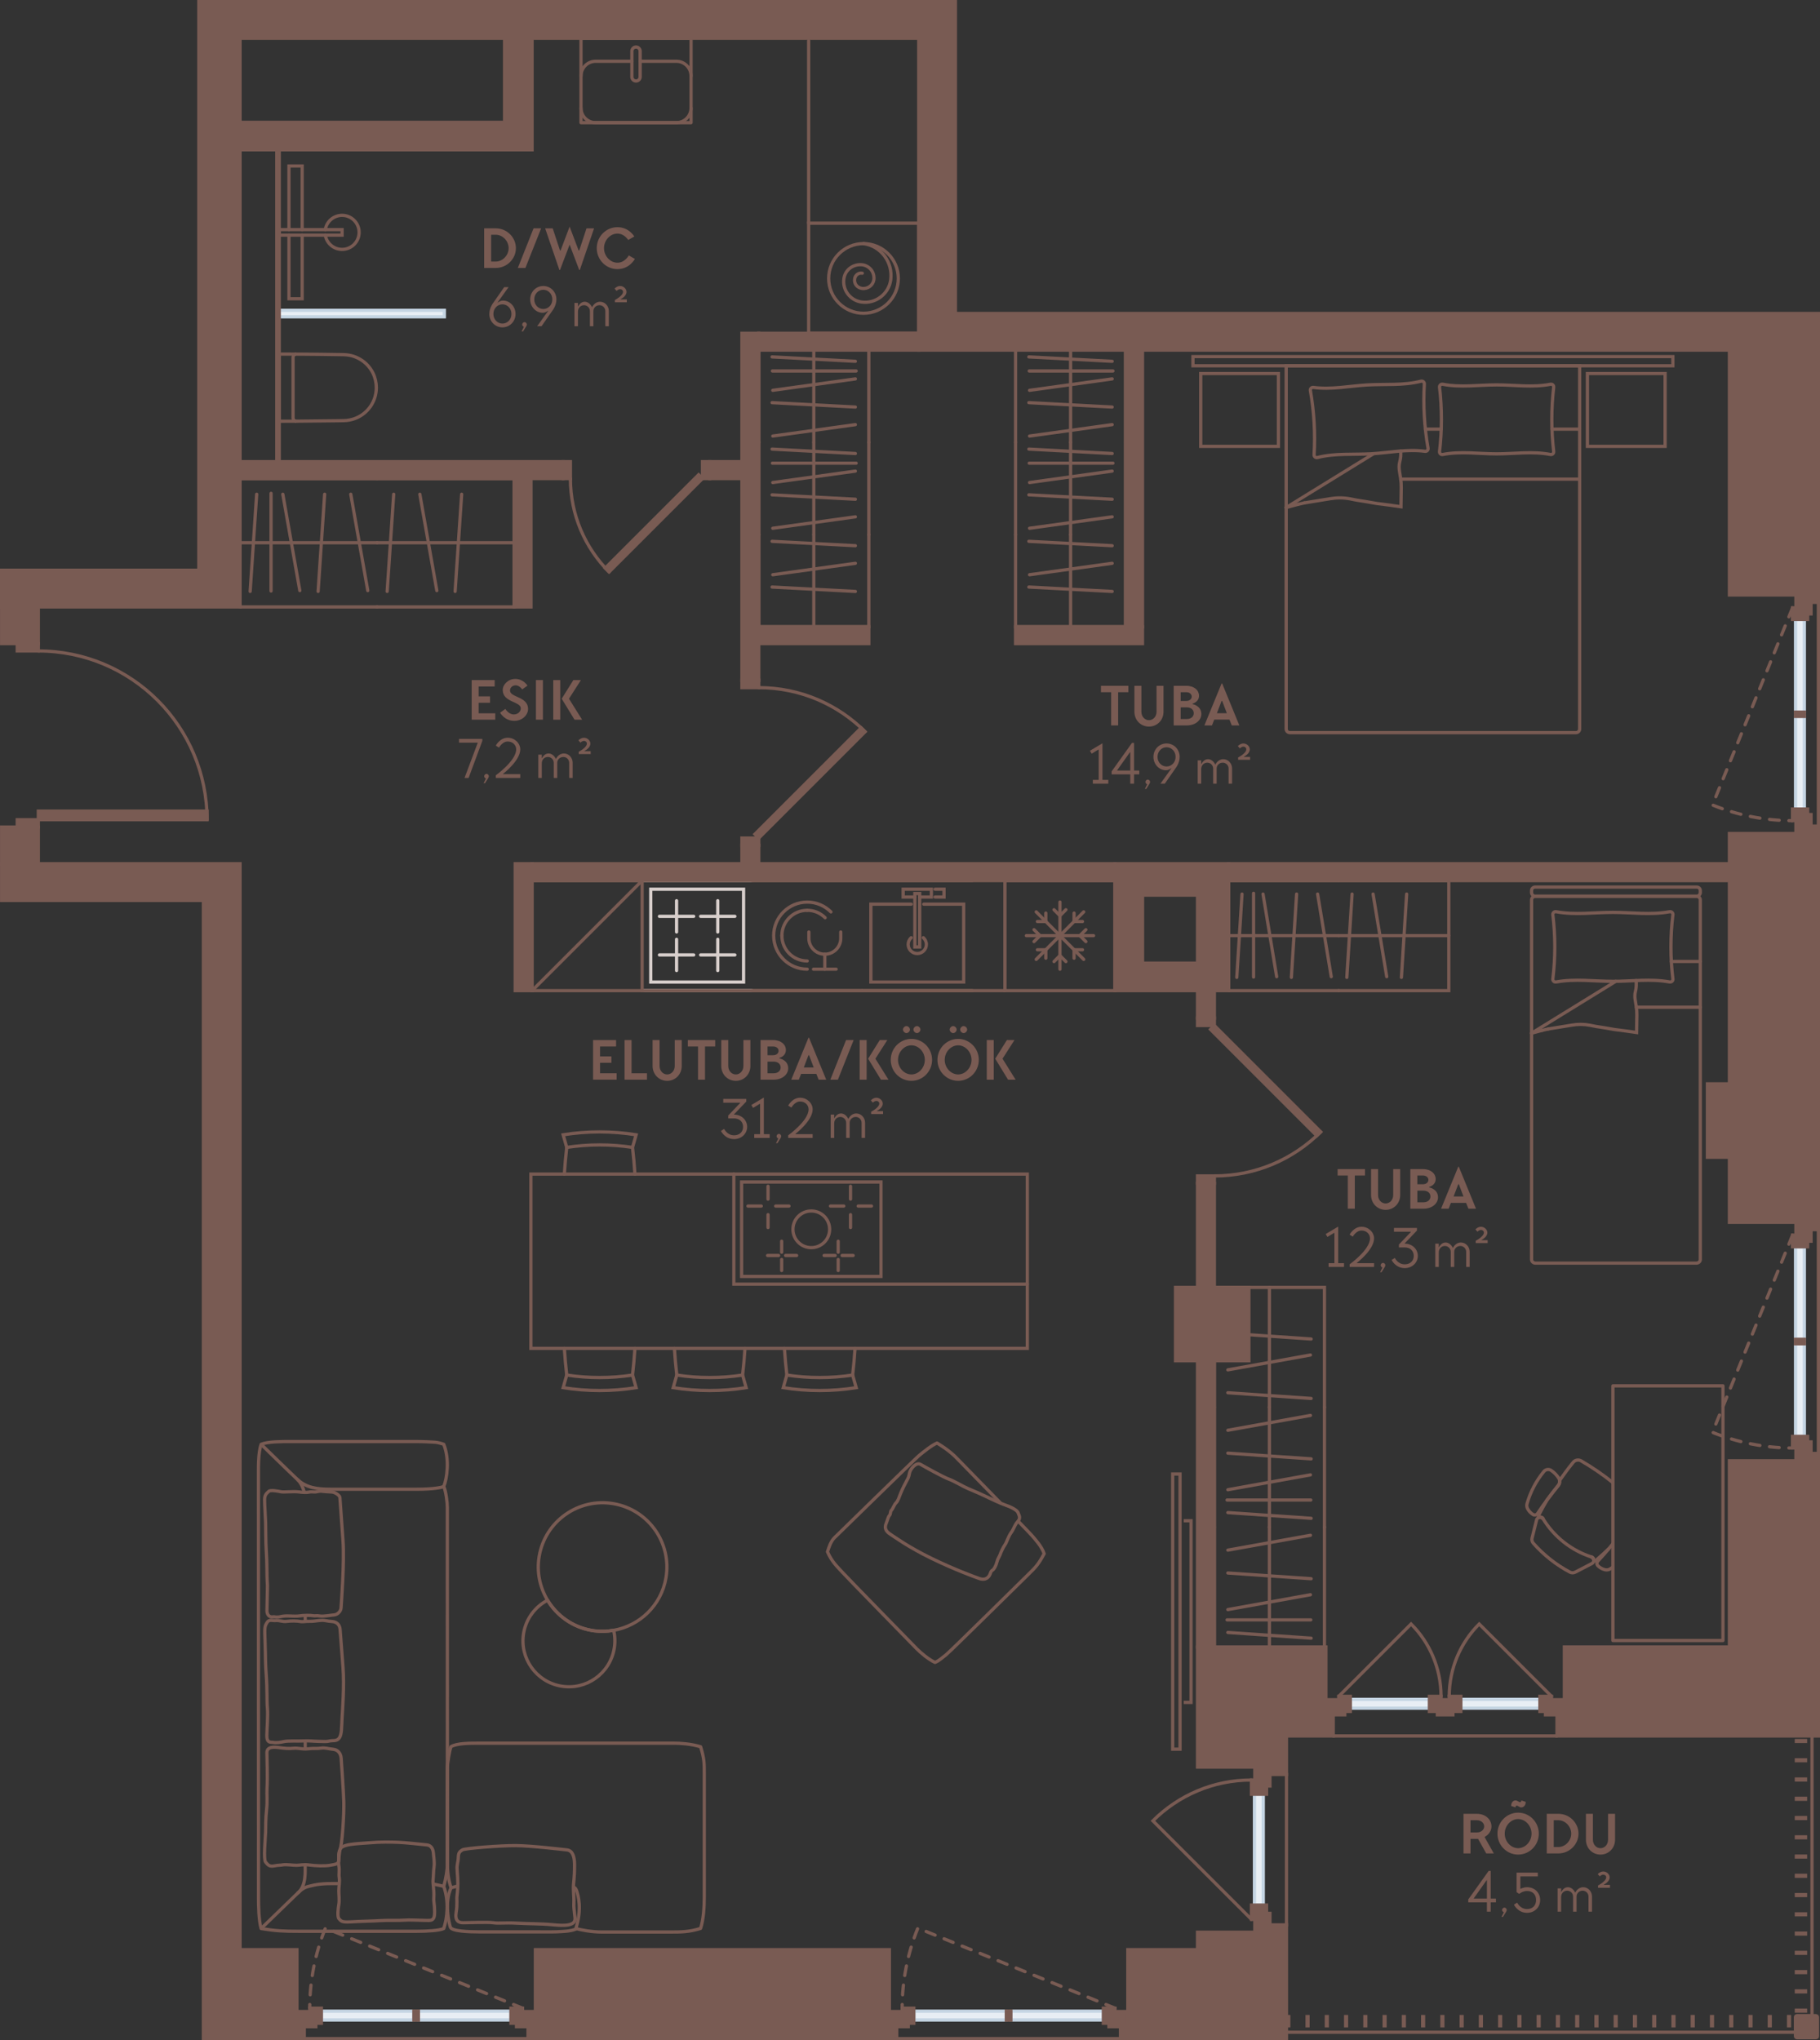 <?xml version="1.0" encoding="UTF-8"?> <svg xmlns="http://www.w3.org/2000/svg" id="Layer_2" viewBox="0 0 281.275 315.287"><rect x="0" y="0" width="281.275" height="315.287" fill="#333333" stroke="none"/><g id="_3_korrus"><rect x="114.61" y="182.66" width="21.543" height="14.598" fill="none" stroke="#795b53" stroke-linecap="round" stroke-miterlimit="10" stroke-width=".5"></rect><line x1="131.447" y1="183.319" x2="131.447" y2="185.309" fill="none" stroke="#795b53" stroke-linecap="round" stroke-miterlimit="10" stroke-width=".5"></line><line x1="134.688" y1="186.379" x2="132.628" y2="186.379" fill="none" stroke="#795b53" stroke-linecap="round" stroke-miterlimit="10" stroke-width=".5"></line><line x1="131.447" y1="187.71" x2="131.447" y2="189.699" fill="none" stroke="#795b53" stroke-linecap="round" stroke-miterlimit="10" stroke-width=".5"></line><line x1="130.406" y1="186.379" x2="128.346" y2="186.379" fill="none" stroke="#795b53" stroke-linecap="round" stroke-miterlimit="10" stroke-width=".5"></line><line x1="118.696" y1="183.319" x2="118.696" y2="185.309" fill="none" stroke="#795b53" stroke-linecap="round" stroke-miterlimit="10" stroke-width=".5"></line><line x1="121.937" y1="186.379" x2="119.877" y2="186.379" fill="none" stroke="#795b53" stroke-linecap="round" stroke-miterlimit="10" stroke-width=".5"></line><line x1="118.696" y1="187.71" x2="118.696" y2="189.699" fill="none" stroke="#795b53" stroke-linecap="round" stroke-miterlimit="10" stroke-width=".5"></line><line x1="117.655" y1="186.379" x2="115.595" y2="186.379" fill="none" stroke="#795b53" stroke-linecap="round" stroke-miterlimit="10" stroke-width=".5"></line><line x1="129.538" y1="191.812" x2="129.538" y2="193.513" fill="none" stroke="#795b53" stroke-linecap="round" stroke-miterlimit="10" stroke-width=".5"></line><line x1="131.852" y1="194.017" x2="130.151" y2="194.017" fill="none" stroke="#795b53" stroke-linecap="round" stroke-miterlimit="10" stroke-width=".5"></line><line x1="129.538" y1="194.635" x2="129.538" y2="196.336" fill="none" stroke="#795b53" stroke-linecap="round" stroke-miterlimit="10" stroke-width=".5"></line><line x1="129.064" y1="194.017" x2="127.363" y2="194.017" fill="none" stroke="#795b53" stroke-linecap="round" stroke-miterlimit="10" stroke-width=".5"></line><line x1="120.803" y1="191.812" x2="120.803" y2="193.513" fill="none" stroke="#795b53" stroke-linecap="round" stroke-miterlimit="10" stroke-width=".5"></line><line x1="123.117" y1="194.017" x2="121.416" y2="194.017" fill="none" stroke="#795b53" stroke-linecap="round" stroke-miterlimit="10" stroke-width=".5"></line><line x1="120.803" y1="194.635" x2="120.803" y2="196.336" fill="none" stroke="#795b53" stroke-linecap="round" stroke-miterlimit="10" stroke-width=".5"></line><line x1="120.329" y1="194.017" x2="118.628" y2="194.017" fill="none" stroke="#795b53" stroke-linecap="round" stroke-miterlimit="10" stroke-width=".5"></line><path d="M128.216,189.974c0,1.566-1.269,2.835-2.835,2.835s-2.835-1.269-2.835-2.835c0-1.566,1.269-2.835,2.835-2.835s2.835,1.269,2.835,2.835h0Z" fill="none" stroke="#795b53" stroke-linecap="round" stroke-miterlimit="10" stroke-width=".5"></path><rect x="43.158" y="47.957" width="25.512" height="1" fill="#e8eef4" stroke="#c5d5e3" stroke-miterlimit="10" stroke-width=".5"></rect><rect x="43.158" y="23.154" width="25.512" height="25.512" transform="translate(20.004 91.824) rotate(-90)" fill="none" stroke-width="0"></rect><rect x="47.588" y="31.054" width=".85" height="9.711" transform="translate(12.103 83.923) rotate(-90)" fill="none" stroke="#795b53" stroke-linecap="round" stroke-miterlimit="10" stroke-width=".5"></rect><polyline points="46.699 36.335 46.699 46.166 44.658 46.166 44.658 36.335" fill="none" stroke="#795b53" stroke-linecap="round" stroke-miterlimit="10" stroke-width=".5"></polyline><polyline points="46.699 35.485 46.699 25.654 44.658 25.654 44.658 35.485" fill="none" stroke="#795b53" stroke-linecap="round" stroke-miterlimit="10" stroke-width=".5"></polyline><path d="M50.272,35.485c.203-1.251,1.289-2.206,2.597-2.206,1.453,0,2.631,1.178,2.631,2.631,0,1.453-1.178,2.631-2.631,2.631-1.308,0-2.394-.955-2.597-2.206" fill="none" stroke="#795b53" stroke-linecap="round" stroke-miterlimit="10" stroke-width=".5"></path><line x1="110.927" y1="139.192" x2="110.927" y2="144.023" fill="none" stroke="#d7cecb" stroke-linecap="round" stroke-miterlimit="10" stroke-width=".5"></line><line x1="108.281" y1="141.608" x2="113.572" y2="141.608" fill="none" stroke="#d7cecb" stroke-linecap="round" stroke-miterlimit="10" stroke-width=".5"></line><line x1="110.927" y1="145.157" x2="110.927" y2="149.987" fill="none" stroke="#d7cecb" stroke-linecap="round" stroke-miterlimit="10" stroke-width=".5"></line><line x1="108.281" y1="147.572" x2="113.572" y2="147.572" fill="none" stroke="#d7cecb" stroke-linecap="round" stroke-miterlimit="10" stroke-width=".5"></line><line x1="104.561" y1="139.192" x2="104.561" y2="144.023" fill="none" stroke="#d7cecb" stroke-linecap="round" stroke-miterlimit="10" stroke-width=".5"></line><line x1="101.915" y1="141.608" x2="107.206" y2="141.608" fill="none" stroke="#d7cecb" stroke-linecap="round" stroke-miterlimit="10" stroke-width=".5"></line><line x1="104.561" y1="145.157" x2="104.561" y2="149.987" fill="none" stroke="#d7cecb" stroke-linecap="round" stroke-miterlimit="10" stroke-width=".5"></line><line x1="101.915" y1="147.572" x2="107.206" y2="147.572" fill="none" stroke="#d7cecb" stroke-linecap="round" stroke-miterlimit="10" stroke-width=".5"></line><rect x="100.572" y="137.418" width="14.344" height="14.344" transform="translate(252.334 36.846) rotate(90)" fill="none" stroke="#d7cecb" stroke-linecap="round" stroke-miterlimit="10" stroke-width=".5"></rect><line x1="116.248" y1="153.094" x2="99.239" y2="153.094" fill="none" stroke="#d7cecb" stroke-linecap="round" stroke-miterlimit="10" stroke-width=".5"></line><line x1="99.239" y1="136.086" x2="116.248" y2="136.086" fill="none" stroke="#d7cecb" stroke-linecap="round" stroke-miterlimit="10" stroke-width=".5"></line><polygon points="281.025 127.667 279.891 127.667 279.891 128.801 267.277 128.801 267.277 188.896 279.891 188.896 279.891 190.029 281.025 190.029 281.025 127.667" fill="#795b53" stroke="#795b53" stroke-linecap="round" stroke-miterlimit="10" stroke-width=".5"></polygon><polygon points="138.584 315.037 138.584 313.195 137.45 313.195 137.45 301.289 82.741 301.289 82.741 313.195 81.607 313.195 81.607 315.037 138.584 315.037" fill="#795b53" stroke="#795b53" stroke-linecap="round" stroke-miterlimit="10" stroke-width=".5"></polygon><polygon points="206.048 265.006 204.914 265.006 204.914 254.518 185.072 254.518 185.072 273.085 196.269 273.085 196.269 274.218 198.82 274.218 198.82 268.266 206.048 268.266 206.048 265.006" fill="#795b53" stroke="#795b53" stroke-linecap="round" stroke-miterlimit="10" stroke-width=".5"></polygon><polygon points="174.3 313.195 173.166 313.195 173.166 315.037 198.82 315.037 198.82 297.463 195.56 297.463 195.56 298.596 185.072 298.596 185.072 301.289 174.3 301.289 174.3 313.195" fill="#795b53" stroke="#795b53" stroke-linecap="round" stroke-miterlimit="10" stroke-width=".5"></polygon><polygon points="279.891 224.612 279.891 225.746 267.277 225.746 267.277 254.518 241.765 254.518 241.765 265.006 240.631 265.006 240.631 268.266 281.025 268.266 281.025 224.612 279.891 224.612" fill="#795b53" stroke="#795b53" stroke-linecap="round" stroke-miterlimit="10" stroke-width=".5"></polygon><polygon points="47.025 313.195 45.891 313.195 45.891 301.289 37.103 301.289 37.103 315.037 47.025 315.037 47.025 313.195" fill="#795b53" stroke="#795b53" stroke-linecap="round" stroke-miterlimit="10" stroke-width=".5"></polygon><polygon points="267.277 54.108 267.277 91.951 279.891 91.951 279.891 93.085 281.025 93.085 281.025 54.108 267.277 54.108" fill="#795b53" stroke="#795b53" stroke-linecap="round" stroke-miterlimit="10" stroke-width=".5"></polygon><rect x=".253" y="127.809" width="5.669" height="5.669" fill="#795b53" stroke="#795b53" stroke-linecap="round" stroke-miterlimit="10" stroke-width=".5"></rect><polygon points=".253 133.478 .253 139.148 31.434 139.148 31.434 315.037 37.103 315.037 37.103 133.478 .253 133.478" fill="#795b53" stroke="#795b53" stroke-linecap="round" stroke-miterlimit="10" stroke-width=".5"></polygon><rect x=".253" y="93.793" width="5.669" height="5.669" fill="#795b53" stroke="#795b53" stroke-linecap="round" stroke-miterlimit="10" stroke-width=".5"></rect><polygon points="147.655 48.439 147.655 .25 30.725 .25 30.725 62.981 30.725 62.981 30.725 88.124 .25 88.124 .25 93.793 37.103 93.793 37.103 5.919 141.985 5.919 141.985 54.108 281.025 54.108 281.025 48.439 147.655 48.439" fill="#795b53" stroke="#795b53" stroke-linecap="round" stroke-miterlimit="10" stroke-width=".5"></polygon><path d="M172.316,133.478v19.616h17.575v-19.616h-17.575ZM185.072,148.842h-8.494v-10.512h8.494v10.512Z" fill="#795b53" stroke="#795b53" stroke-linecap="round" stroke-miterlimit="10" stroke-width=".5"></path><rect x="189.891" y="133.478" width="77.386" height="2.608" fill="#795b53" stroke="#795b53" stroke-linecap="round" stroke-miterlimit="10" stroke-width=".5"></rect><rect x="82.231" y="133.478" width="90.085" height="2.608" fill="#795b53" stroke="#795b53" stroke-linecap="round" stroke-miterlimit="10" stroke-width=".5"></rect><rect x="79.623" y="133.478" width="2.608" height="19.616" fill="#795b53" stroke="#795b53" stroke-linecap="round" stroke-miterlimit="10" stroke-width=".5"></rect><rect x="114.659" y="130.644" width="2.608" height="2.835" fill="#795b53" stroke="#795b53" stroke-linecap="round" stroke-miterlimit="10" stroke-width=".5"></rect><rect x="114.659" y="51.5" width="2.608" height="53.632" fill="#795b53" stroke="#795b53" stroke-linecap="round" stroke-miterlimit="10" stroke-width=".5"></rect><rect x="117.253" y="96.855" width="17.022" height="2.608" fill="#795b53" stroke="#795b53" stroke-linecap="round" stroke-miterlimit="10" stroke-width=".5"></rect><rect x="117.267" y="51.5" width="24.718" height="2.608" fill="#795b53" stroke="#795b53" stroke-linecap="round" stroke-miterlimit="10" stroke-width=".5"></rect><rect x="173.936" y="54.152" width="2.632" height="42.702" fill="#795b53" stroke="#795b53" stroke-linecap="round" stroke-miterlimit="10" stroke-width=".5"></rect><rect x="156.952" y="96.855" width="19.616" height="2.608" fill="#795b53" stroke="#795b53" stroke-linecap="round" stroke-miterlimit="10" stroke-width=".5"></rect><rect x="77.979" y="5.95" width="4.252" height="17.204" fill="#795b53" stroke="#795b53" stroke-linecap="round" stroke-miterlimit="10" stroke-width=".5"></rect><rect x="37.068" y="18.902" width="40.911" height="4.252" fill="#795b53" stroke="#795b53" stroke-linecap="round" stroke-miterlimit="10" stroke-width=".5"></rect><rect x="37.103" y="71.343" width="49.918" height="2.608" fill="#795b53" stroke="#795b53" stroke-linecap="round" stroke-miterlimit="10" stroke-width=".5"></rect><rect x="79.453" y="73.951" width="2.608" height="19.843" fill="#795b53" stroke="#795b53" stroke-linecap="round" stroke-miterlimit="10" stroke-width=".5"></rect><rect x="109.699" y="71.343" width="4.961" height="2.608" fill="#795b53" stroke="#795b53" stroke-linecap="round" stroke-miterlimit="10" stroke-width=".5"></rect><rect x="42.773" y="23.154" width=".385" height="48.157" fill="#795b53" stroke="#795b53" stroke-linecap="round" stroke-miterlimit="10" stroke-width=".5"></rect><rect x="185.072" y="210.288" width="2.608" height="44.23" fill="#795b53" stroke="#795b53" stroke-linecap="round" stroke-miterlimit="10" stroke-width=".5"></rect><rect x="181.67" y="198.949" width="11.339" height="11.339" fill="#795b53" stroke="#795b53" stroke-linecap="round" stroke-miterlimit="10" stroke-width=".5"></rect><rect x="185.072" y="182.858" width="2.608" height="16.091" fill="#795b53" stroke="#795b53" stroke-linecap="round" stroke-miterlimit="10" stroke-width=".5"></rect><rect x="185.072" y="153.094" width="2.608" height="4.252" fill="#795b53" stroke="#795b53" stroke-linecap="round" stroke-miterlimit="10" stroke-width=".5"></rect><rect x="208.693" y="262.611" width="12.219" height="1.361" fill="#e8eef4" stroke="#c5d5e3" stroke-miterlimit="10" stroke-width=".5"></rect><rect x="225.768" y="262.611" width="12.219" height="1.361" transform="translate(463.754 526.582) rotate(-180)" fill="#e8eef4" stroke="#c5d5e3" stroke-miterlimit="10" stroke-width=".5"></rect><polygon points="238.845 264.482 238.845 265.006 241.765 265.006 241.765 262.667 239.781 262.667 239.781 262.143 237.986 262.143 237.986 264.482 238.845 264.482" fill="#795b53" stroke="#795b53" stroke-linecap="round" stroke-miterlimit="10" stroke-width=".5"></polygon><polygon points="206.899 262.667 204.914 262.667 204.914 265.006 207.834 265.006 207.834 264.482 208.693 264.482 208.693 262.143 206.899 262.143 206.899 262.667" fill="#795b53" stroke="#795b53" stroke-linecap="round" stroke-miterlimit="10" stroke-width=".5"></polygon><polygon points="222.136 264.482 222.136 265.006 224.543 265.006 224.543 264.482 225.768 264.482 225.768 262.143 223.974 262.143 223.974 262.667 222.706 262.667 222.706 262.143 220.911 262.143 220.911 264.482 222.136 264.482" fill="#795b53" stroke="#795b53" stroke-linecap="round" stroke-miterlimit="10" stroke-width=".5"></polygon><path d="M206.899,262.143l11.177-11.177c2.86,2.86,4.629,6.812,4.629,11.177" fill="none" stroke="#795b53" stroke-linecap="round" stroke-miterlimit="10" stroke-width=".5"></path><path d="M239.781,262.143l-11.177-11.177c-2.86,2.86-4.629,6.812-4.629,11.177" fill="none" stroke="#795b53" stroke-linecap="round" stroke-miterlimit="10" stroke-width=".5"></path><rect x="185.989" y="285.16" width="17.13" height="1.361" transform="translate(-91.287 480.394) rotate(-90)" fill="#e8eef4" stroke="#c5d5e3" stroke-miterlimit="10" stroke-width=".5"></rect><path d="M193.406,296.612l-15.229-15.229c3.897-3.897,9.282-6.308,15.229-6.308" fill="none" stroke="#795b53" stroke-linecap="round" stroke-miterlimit="10" stroke-width=".5"></path><polygon points="193.93 296.612 193.406 296.612 193.406 294.406 195.744 294.406 195.744 295.677 196.269 295.677 196.269 298.596 193.93 298.596 193.93 296.612" fill="#795b53" stroke="#795b53" stroke-linecap="round" stroke-miterlimit="10" stroke-width=".5"></polygon><polygon points="193.93 275.069 193.406 275.069 193.406 277.275 195.744 277.275 195.744 276.004 196.269 276.004 196.269 273.085 193.93 273.085 193.93 275.069" fill="#795b53" stroke="#795b53" stroke-linecap="round" stroke-miterlimit="10" stroke-width=".5"></polygon><line x1="198.82" y1="274.219" x2="198.82" y2="297.463" fill="none" stroke="#795b53" stroke-linecap="square" stroke-miterlimit="10" stroke-width=".5"></line><line x1="281.025" y1="127.667" x2="281.025" y2="93.085" fill="none" stroke="#795b53" stroke-linecap="round" stroke-miterlimit="10" stroke-width=".5"></line><line x1="281.025" y1="224.612" x2="281.025" y2="190.029" fill="none" stroke="#795b53" stroke-linecap="round" stroke-miterlimit="10" stroke-width=".5"></line><line x1="47.025" y1="315.037" x2="81.607" y2="315.037" fill="none" stroke="#795b53" stroke-linecap="round" stroke-miterlimit="10" stroke-width=".5"></line><line x1="138.584" y1="315.037" x2="173.166" y2="315.037" fill="none" stroke="#795b53" stroke-linecap="round" stroke-miterlimit="10" stroke-width=".5"></line><line x1="206.048" y1="268.266" x2="240.631" y2="268.266" fill="none" stroke="#795b53" stroke-linecap="round" stroke-miterlimit="10" stroke-width=".5"></line><polyline points="280.04 268.266 280.04 314.053 198.82 314.053" fill="none" stroke="#795b53" stroke-linecap="round" stroke-miterlimit="10" stroke-width=".5"></polyline><rect x="277.481" y="311.494" width="3.402" height="3.402" rx=".227" ry=".227" transform="translate(558.364 626.39) rotate(-180)" fill="#795b53" stroke="#795b53" stroke-linecap="round" stroke-miterlimit="10" stroke-width=".5"></rect><rect x="276.418" y="311.636" width=".142" height="1.417" fill="#795b53" stroke="#795b53" stroke-linecap="round" stroke-miterlimit="10" stroke-width=".5"></rect><rect x="273.442" y="311.636" width=".142" height="1.417" fill="#795b53" stroke="#795b53" stroke-linecap="round" stroke-miterlimit="10" stroke-width=".5"></rect><rect x="270.466" y="311.636" width=".142" height="1.417" fill="#795b53" stroke="#795b53" stroke-linecap="round" stroke-miterlimit="10" stroke-width=".5"></rect><rect x="267.489" y="311.636" width=".142" height="1.417" fill="#795b53" stroke="#795b53" stroke-linecap="round" stroke-miterlimit="10" stroke-width=".5"></rect><rect x="264.513" y="311.636" width=".142" height="1.417" fill="#795b53" stroke="#795b53" stroke-linecap="round" stroke-miterlimit="10" stroke-width=".5"></rect><rect x="261.536" y="311.636" width=".142" height="1.417" fill="#795b53" stroke="#795b53" stroke-linecap="round" stroke-miterlimit="10" stroke-width=".5"></rect><rect x="258.56" y="311.636" width=".142" height="1.417" fill="#795b53" stroke="#795b53" stroke-linecap="round" stroke-miterlimit="10" stroke-width=".5"></rect><rect x="255.584" y="311.636" width=".142" height="1.417" fill="#795b53" stroke="#795b53" stroke-linecap="round" stroke-miterlimit="10" stroke-width=".5"></rect><rect x="252.607" y="311.636" width=".142" height="1.417" fill="#795b53" stroke="#795b53" stroke-linecap="round" stroke-miterlimit="10" stroke-width=".5"></rect><rect x="249.631" y="311.636" width=".142" height="1.417" fill="#795b53" stroke="#795b53" stroke-linecap="round" stroke-miterlimit="10" stroke-width=".5"></rect><rect x="246.655" y="311.636" width=".142" height="1.417" fill="#795b53" stroke="#795b53" stroke-linecap="round" stroke-miterlimit="10" stroke-width=".5"></rect><rect x="243.678" y="311.636" width=".142" height="1.417" fill="#795b53" stroke="#795b53" stroke-linecap="round" stroke-miterlimit="10" stroke-width=".5"></rect><rect x="240.702" y="311.636" width=".142" height="1.417" fill="#795b53" stroke="#795b53" stroke-linecap="round" stroke-miterlimit="10" stroke-width=".5"></rect><rect x="237.725" y="311.636" width=".142" height="1.417" fill="#795b53" stroke="#795b53" stroke-linecap="round" stroke-miterlimit="10" stroke-width=".5"></rect><rect x="234.749" y="311.636" width=".142" height="1.417" fill="#795b53" stroke="#795b53" stroke-linecap="round" stroke-miterlimit="10" stroke-width=".5"></rect><rect x="231.773" y="311.636" width=".142" height="1.417" fill="#795b53" stroke="#795b53" stroke-linecap="round" stroke-miterlimit="10" stroke-width=".5"></rect><rect x="228.796" y="311.636" width=".142" height="1.417" fill="#795b53" stroke="#795b53" stroke-linecap="round" stroke-miterlimit="10" stroke-width=".5"></rect><rect x="225.82" y="311.636" width=".142" height="1.417" fill="#795b53" stroke="#795b53" stroke-linecap="round" stroke-miterlimit="10" stroke-width=".5"></rect><rect x="222.844" y="311.636" width=".142" height="1.417" fill="#795b53" stroke="#795b53" stroke-linecap="round" stroke-miterlimit="10" stroke-width=".5"></rect><rect x="219.867" y="311.636" width=".142" height="1.417" fill="#795b53" stroke="#795b53" stroke-linecap="round" stroke-miterlimit="10" stroke-width=".5"></rect><rect x="216.891" y="311.636" width=".142" height="1.417" fill="#795b53" stroke="#795b53" stroke-linecap="round" stroke-miterlimit="10" stroke-width=".5"></rect><rect x="213.914" y="311.636" width=".142" height="1.417" fill="#795b53" stroke="#795b53" stroke-linecap="round" stroke-miterlimit="10" stroke-width=".5"></rect><rect x="210.938" y="311.636" width=".142" height="1.417" fill="#795b53" stroke="#795b53" stroke-linecap="round" stroke-miterlimit="10" stroke-width=".5"></rect><rect x="207.962" y="311.636" width=".142" height="1.417" fill="#795b53" stroke="#795b53" stroke-linecap="round" stroke-miterlimit="10" stroke-width=".5"></rect><rect x="204.985" y="311.636" width=".142" height="1.417" fill="#795b53" stroke="#795b53" stroke-linecap="round" stroke-miterlimit="10" stroke-width=".5"></rect><rect x="202.009" y="311.636" width=".142" height="1.417" fill="#795b53" stroke="#795b53" stroke-linecap="round" stroke-miterlimit="10" stroke-width=".5"></rect><rect x="199.033" y="311.636" width=".142" height="1.417" fill="#795b53" stroke="#795b53" stroke-linecap="round" stroke-miterlimit="10" stroke-width=".5"></rect><rect x="277.623" y="310.644" width="1.417" height=".142" fill="#795b53" stroke="#795b53" stroke-linecap="round" stroke-miterlimit="10" stroke-width=".5"></rect><rect x="277.623" y="307.667" width="1.417" height=".142" fill="#795b53" stroke="#795b53" stroke-linecap="round" stroke-miterlimit="10" stroke-width=".5"></rect><rect x="277.623" y="304.691" width="1.417" height=".142" fill="#795b53" stroke="#795b53" stroke-linecap="round" stroke-miterlimit="10" stroke-width=".5"></rect><rect x="277.623" y="301.715" width="1.417" height=".142" fill="#795b53" stroke="#795b53" stroke-linecap="round" stroke-miterlimit="10" stroke-width=".5"></rect><rect x="277.623" y="298.738" width="1.417" height=".142" fill="#795b53" stroke="#795b53" stroke-linecap="round" stroke-miterlimit="10" stroke-width=".5"></rect><rect x="277.623" y="295.762" width="1.417" height=".142" fill="#795b53" stroke="#795b53" stroke-linecap="round" stroke-miterlimit="10" stroke-width=".5"></rect><rect x="277.623" y="292.785" width="1.417" height=".142" fill="#795b53" stroke="#795b53" stroke-linecap="round" stroke-miterlimit="10" stroke-width=".5"></rect><rect x="277.623" y="289.809" width="1.417" height=".142" fill="#795b53" stroke="#795b53" stroke-linecap="round" stroke-miterlimit="10" stroke-width=".5"></rect><rect x="277.623" y="286.833" width="1.417" height=".142" fill="#795b53" stroke="#795b53" stroke-linecap="round" stroke-miterlimit="10" stroke-width=".5"></rect><rect x="277.623" y="283.856" width="1.417" height=".142" fill="#795b53" stroke="#795b53" stroke-linecap="round" stroke-miterlimit="10" stroke-width=".5"></rect><rect x="277.623" y="280.88" width="1.417" height=".142" fill="#795b53" stroke="#795b53" stroke-linecap="round" stroke-miterlimit="10" stroke-width=".5"></rect><rect x="277.623" y="277.904" width="1.417" height=".142" fill="#795b53" stroke="#795b53" stroke-linecap="round" stroke-miterlimit="10" stroke-width=".5"></rect><rect x="277.623" y="274.927" width="1.417" height=".142" fill="#795b53" stroke="#795b53" stroke-linecap="round" stroke-miterlimit="10" stroke-width=".5"></rect><rect x="277.623" y="271.951" width="1.417" height=".142" fill="#795b53" stroke="#795b53" stroke-linecap="round" stroke-miterlimit="10" stroke-width=".5"></rect><rect x="277.623" y="268.974" width="1.417" height=".142" fill="#795b53" stroke="#795b53" stroke-linecap="round" stroke-miterlimit="10" stroke-width=".5"></rect><path d="M68.579,229.717c.524-1.257.923-4.211,0-6.52-.236-.095-.971-.306-1.321-.319s-1.562-.106-2.851-.106-18.345,0-19.601,0-3.405-.011-4.45.425c-.462,1.317-.417,3.502-.417,5.102,0,1.6.01,63.834.01,64.972s.032,3.517.407,4.758c2.253.372,3.462.425,5.864.425s16.462,0,18.187,0,3.53-.124,4.172-.425c.548-1.654.83-4.157,0-6.52.345-1.226.566-2.637.566-3.454,0-.817-.013-54.356-.013-55.125,0-.768-.217-2.488-.553-3.214Z" fill="none" stroke="#795b53" stroke-linejoin="round" stroke-width=".5"></path><path d="M68.579,229.717c-.316.15-1.575.425-4.172.425s-11.935,0-13.356,0c-2.088,0-3.742-.251-5.076-1.502s-5.619-5.443-5.619-5.443" fill="none" stroke="#795b53" stroke-linejoin="round" stroke-width=".5"></path><path d="M52.529,231.406c-.034-.316-.731-.801-1.235-.837s-1.179-.067-1.407-.101-.432-.057-.892.051-.775-.041-1.198.058-1.037.059-1.63-.023c-.8-.11-2.316.068-2.735-.02s-1.65-.334-1.903-.058-.634.435-.637,1.274.131,2.624.154,3.495.019,3.23.104,4.403c.139,1.9.083,3.882.139,4.601s.046.826.031,1.495-.05,2.742-.064,3.146.186.958.737.984c.151.007.332-.055.531,0s.627.012.926-.058.616-.104,1.135-.09,1.345.065,1.776-.021,1.704-.097,2.027-.023.459-.06,1.026.044,1.822-.141,2.245-.168,1.012-.472,1.05-1.097.539-7.044.298-10.399c-.241-3.355-.479-6.654-.479-6.654Z" fill="none" stroke="#795b53" stroke-linejoin="round" stroke-width=".5"></path><path d="M52.556,251.748c-.077-.744-.597-1.136-1.291-1.171s-1.024-.221-1.669-.174-1.243.179-1.745.15-1.069.117-1.492.023-1.438-.107-2.05-.013-1.143-.193-1.678-.133-1.038-.263-1.393.357-.356.681-.271,3.025.021,2.991.184,5.117.066,3.916.175,5.052-.086,3.361-.088,4.22.248,1.073.9,1.054c.586.115,1.136.015,1.78-.123s2.076-.049,2.979-.094,1.403.044,2.314.067,1.243.067,1.722-.055,1.112.098,1.506-.475.348-1.673.421-2.996.37-5.031.147-7.939c-.223-2.908-.452-5.895-.452-5.895Z" fill="none" stroke="#795b53" stroke-linejoin="round" stroke-width=".5"></path><path d="M66.974,286.316c-.048-.562-.331-1.152-1.007-1.213s-3.445-.375-4.494-.404-2.558-.087-4.429.081-4.434.137-4.54,1.185-.25,1.721-.13,2.408-.041,1.202.053,1.807-.064,1.417-.065,2.011.112,1.466.01,2.047-.285,2.005.027,2.29.265.569,1.806.47,3.68-.127,4.578-.197,2.938.002,3.698-.068,2.374.027,3.243.036,1.451.164,1.444-1.286-.176-1.343-.118-2.378-.186-2.006-.115-2.64.036-1.121.137-1.926-.035-1.465-.099-2.223Z" fill="none" stroke="#795b53" stroke-linejoin="round" stroke-width=".5"></path><path d="M68.579,291.51c-.345-.074-.959-.236-1.604-.354" fill="none" stroke="#795b53" stroke-linejoin="round" stroke-width=".5"></path><path d="M52.427,291.085c-1.047,0-2.552-.061-3.909.235s-1.607.365-2.544,1.267-5.619,5.443-5.619,5.443" fill="none" stroke="#795b53" stroke-linejoin="round" stroke-width=".5"></path><path d="M47.16,288.197c-.031.885.255,3.22-1.185,4.39" fill="none" stroke="#795b53" stroke-linejoin="round" stroke-width=".5"></path><path d="M47.017,230.652c-.132-.656-.472-1.469-1.043-2.012" fill="none" stroke="#795b53" stroke-linejoin="round" stroke-width=".5"></path><line x1="47.17" y1="249.62" x2="47.17" y2="250.606" fill="none" stroke="#795b53" stroke-linejoin="round" stroke-width=".5"></line><path d="M52.726,271.716c-.068-.815-.545-1.331-1.264-1.394s-1.239-.278-1.866-.172-1.057-.012-1.988.099-1.526-.16-2.258-.079-1.415.012-2.23-.102-1.898-.165-1.872.824c.1,3.864.055,4.774.018,5.475-.051.955.086,1.935-.071,3.345s-.118,2.499-.149,3.414-.35,4.232,0,4.637.568.738,1.315.589.897-.074,1.373-.167,1.599.084,2.128.073,1.024-.176,1.971-.044,2.387.186,3.216.033,1.25-.177,1.3-.705-.116-1.06.155-1.576c.39-.743.675-5.648.628-7.454-.046-1.806-.408-6.795-.408-6.795Z" fill="none" stroke="#795b53" stroke-linejoin="round" stroke-width=".5"></path><line x1="47.17" y1="269.045" x2="47.17" y2="270.322" fill="none" stroke="#795b53" stroke-linejoin="round" stroke-width=".5"></line><path d="M88.791,288.063c-.011-1.142-.302-2.096-1.182-2.187s-5.442-.64-7.843-.663-7.98.416-8.316.663-.599.333-.621,1.137-.252,1.149-.185,1.899.118,1.803.114,2.173-.029,1.178-.122,1.805.081,1.334-.138,2.64c-.219,1.307.393,1.601,1.053,1.604s3.78-.133,4.682,0,1.808-.043,3.628.064,3.667.065,5.484.24,3.646.254,3.519-1.062-.216-1.544-.174-2.422-.143-1.866-.042-2.873.155-1.779.144-3.016Z" fill="none" stroke="#795b53" stroke-linejoin="round" stroke-width=".5"></path><path d="M70.749,291.456l-1.036.277c-1.09,2.353-.304,5.442-.114,6.083s2.981.728,4.364.728,7.571.003,9.212.004,2.568.023,3.656-.057c.496-.036,1.299-.054,2.126-.359,1.08-3.196.32-5.381.225-5.732s-.223-.66-.554-.788" fill="none" stroke="#795b53" stroke-linejoin="round" stroke-width=".5"></path><path d="M69.713,291.733c-.404-1.196-.57-2.309-.586-4.186-.016-1.877.006-13.419.006-14.245s.351-2.858.567-3.379c.887-.541,2.957-.541,4.334-.541s29.142-0,30.12-0,2.631.1,4.124.556c.558,1.833.564,2.494.564,3.981s0,17.748,0,19.267-.118,3.478-.575,4.828c-1.784.553-3.05.553-4.52.553s-9.482,0-10.837,0-3.183-.312-3.91-.553" fill="none" stroke="#795b53" stroke-linejoin="round" stroke-width=".5"></path><path d="M84.622,247.289c-1.888.994-3.311,2.818-3.698,5.084-.66,3.866,1.939,7.534,5.805,8.194,3.866.66,7.534-1.939,8.194-5.805.165-.966.126-1.92-.085-2.818-1.091.191-2.229.213-3.383.016-2.966-.506-5.392-2.282-6.833-4.67Z" fill="none" stroke="#795b53" stroke-linejoin="round" stroke-width=".5"></path><path d="M94.798,232.368c-5.41-.923-10.544,2.714-11.467,8.124-.417,2.444.104,4.828,1.291,6.797,1.441,2.389,3.867,4.164,6.833,4.67,1.154.197,2.292.175,3.383-.016,4.022-.705,7.358-3.852,8.084-8.108.923-5.41-2.714-10.544-8.124-11.467Z" fill="none" stroke="#795b53" stroke-linejoin="round" stroke-width=".5"></path><rect x="114.659" y="129.51" width="2.608" height="1.134" transform="translate(231.926 260.154) rotate(-180)" fill="#795b53" stroke="#795b53" stroke-linecap="round" stroke-miterlimit="10" stroke-width=".5"></rect><rect x="114.659" y="105.132" width="2.608" height="1.134" transform="translate(231.926 211.398) rotate(-180)" fill="#795b53" stroke="#795b53" stroke-linecap="round" stroke-miterlimit="10" stroke-width=".5"></rect><polygon points="133.089 112.485 133.703 113.074 117.267 129.51 116.666 128.909 133.089 112.485" fill="#795b53" stroke="#795b53" stroke-linecap="round" stroke-miterlimit="10" stroke-width=".5"></polygon><path d="M117.267,106.266c6.416,0,12.225,2.601,16.43,6.806" fill="none" stroke="#795b53" stroke-linecap="round" stroke-miterlimit="10" stroke-width=".5"></path><rect x="185.072" y="157.346" width="2.608" height="1.134" transform="translate(372.752 315.826) rotate(180)" fill="#795b53" stroke="#795b53" stroke-linecap="round" stroke-miterlimit="10" stroke-width=".5"></rect><rect x="185.072" y="181.724" width="2.608" height="1.134" transform="translate(372.752 364.582) rotate(180)" fill="#795b53" stroke="#795b53" stroke-linecap="round" stroke-miterlimit="10" stroke-width=".5"></rect><polygon points="203.502 175.505 204.116 174.916 187.68 158.48 187.078 159.081 203.502 175.505" fill="#795b53" stroke="#795b53" stroke-linecap="round" stroke-miterlimit="10" stroke-width=".5"></polygon><path d="M187.68,181.724c6.416,0,12.225-2.601,16.43-6.806" fill="none" stroke="#795b53" stroke-linecap="round" stroke-miterlimit="10" stroke-width=".5"></path><path d="M88.155,73.951c0,5.636,2.284,10.738,5.978,14.432" fill="none" stroke="#795b53" stroke-linecap="round" stroke-miterlimit="10" stroke-width=".5"></path><rect x="107.828" y="72.08" width="2.608" height="1.134" transform="translate(36.485 181.779) rotate(-90)" fill="#795b53" stroke="#795b53" stroke-linecap="round" stroke-miterlimit="10" stroke-width=".5"></rect><rect x="86.284" y="72.08" width="2.608" height="1.134" transform="translate(14.942 160.235) rotate(-90)" fill="#795b53" stroke="#795b53" stroke-linecap="round" stroke-miterlimit="10" stroke-width=".5"></rect><rect x="100.635" y="70.666" width=".836" height="20.409" transform="translate(115.324 209.511) rotate(-135)" fill="#795b53" stroke="#795b53" stroke-linecap="round" stroke-miterlimit="10" stroke-width=".5"></rect><path d="M5.922,100.596c14.403,0,26.079,11.676,26.079,26.079" fill="none" stroke="#795b53" stroke-linecap="round" stroke-miterlimit="10" stroke-width=".5"></path><rect x="3.725" y="125.612" width="1.134" height="3.26" transform="translate(-122.95 131.534) rotate(-90)" fill="#795b53" stroke="#795b53" stroke-linecap="round" stroke-miterlimit="10" stroke-width=".5"></rect><rect x="5.922" y="125.343" width="26.079" height="1.332" fill="#795b53" stroke="#795b53" stroke-linecap="round" stroke-miterlimit="10" stroke-width=".5"></rect><rect x="3.725" y="98.4" width="1.134" height="3.26" transform="translate(-95.737 104.322) rotate(-90)" fill="#795b53" stroke="#795b53" stroke-linecap="round" stroke-miterlimit="10" stroke-width=".5"></rect><g id="ARC"><path d="M97.756,177.315c-3.37-.512-6.799-.512-10.169,0" fill="none" stroke="#795b53" stroke-linecap="round" stroke-miterlimit="10" stroke-width=".5"></path></g><g id="ARC-2"><path d="M98.125,181.441c-.087-1.378-.21-2.754-.369-4.126l.552-1.948c-3.734-.595-7.539-.595-11.273,0l.552,1.948c-.159,1.372-.282,2.748-.369,4.126" fill="none" stroke="#795b53" stroke-linecap="round" stroke-miterlimit="10" stroke-width=".5"></path></g><g id="ARC-3"><path d="M97.756,212.496c-3.37.512-6.799.512-10.169,0" fill="none" stroke="#795b53" stroke-linecap="round" stroke-miterlimit="10" stroke-width=".5"></path></g><g id="ARC-4"><path d="M98.125,208.37c-.087,1.378-.21,2.754-.369,4.126l.552,1.948c-3.734.595-7.539.595-11.273,0l.552-1.948c-.159-1.372-.282-2.748-.369-4.126" fill="none" stroke="#795b53" stroke-linecap="round" stroke-miterlimit="10" stroke-width=".5"></path></g><g id="ARC-5"><path d="M114.763,212.496c-3.37.512-6.799.512-10.169,0" fill="none" stroke="#795b53" stroke-linecap="round" stroke-miterlimit="10" stroke-width=".5"></path></g><g id="ARC-6"><path d="M115.133,208.37c-.087,1.378-.21,2.754-.369,4.126l.552,1.948c-3.734.595-7.539.595-11.273,0l.552-1.948c-.159-1.372-.282-2.748-.369-4.126" fill="none" stroke="#795b53" stroke-linecap="round" stroke-miterlimit="10" stroke-width=".5"></path></g><g id="ARC-7"><path d="M131.771,212.496c-3.37.512-6.799.512-10.169,0" fill="none" stroke="#795b53" stroke-linecap="round" stroke-miterlimit="10" stroke-width=".5"></path></g><g id="ARC-8"><path d="M132.141,208.37c-.087,1.378-.21,2.754-.369,4.126l.552,1.948c-3.734.595-7.539.595-11.273,0l.552-1.948c-.159-1.372-.282-2.748-.369-4.126" fill="none" stroke="#795b53" stroke-linecap="round" stroke-miterlimit="10" stroke-width=".5"></path></g><rect x="82.047" y="181.441" width="76.72" height="26.929" fill="none" stroke="#795b53" stroke-linecap="round" stroke-miterlimit="10" stroke-width=".5"></rect><polyline points="158.766 198.448 113.412 198.448 113.412 181.441" fill="none" stroke="#795b53" stroke-linecap="round" stroke-miterlimit="10" stroke-width=".5"></polyline><polyline points="134.275 82.606 134.275 96.855 117.267 96.855 117.267 82.606" fill="none" stroke="#795b53" stroke-linecap="round" stroke-miterlimit="10" stroke-width=".5"></polyline><line x1="119.321" y1="90.72" x2="132.195" y2="91.4" fill="none" stroke="#795b53" stroke-linecap="round" stroke-miterlimit="10" stroke-width=".5"></line><line x1="119.429" y1="88.817" x2="132.195" y2="87.051" fill="none" stroke="#795b53" stroke-linecap="round" stroke-miterlimit="10" stroke-width=".5"></line><line x1="125.771" y1="96.855" x2="125.771" y2="82.606" fill="none" stroke="#795b53" stroke-linecap="round" stroke-miterlimit="10" stroke-width=".5"></line><line x1="119.321" y1="83.653" x2="132.195" y2="84.332" fill="none" stroke="#795b53" stroke-linecap="round" stroke-miterlimit="10" stroke-width=".5"></line><line x1="117.267" y1="82.606" x2="117.267" y2="68.357" fill="none" stroke="#795b53" stroke-linecap="round" stroke-miterlimit="10" stroke-width=".5"></line><line x1="134.275" y1="68.357" x2="134.275" y2="82.606" fill="none" stroke="#795b53" stroke-linecap="round" stroke-miterlimit="10" stroke-width=".5"></line><line x1="119.321" y1="76.471" x2="132.195" y2="77.151" fill="none" stroke="#795b53" stroke-linecap="round" stroke-miterlimit="10" stroke-width=".5"></line><line x1="119.429" y1="74.569" x2="132.195" y2="72.802" fill="none" stroke="#795b53" stroke-linecap="round" stroke-miterlimit="10" stroke-width=".5"></line><line x1="125.771" y1="82.606" x2="125.771" y2="68.357" fill="none" stroke="#795b53" stroke-linecap="round" stroke-miterlimit="10" stroke-width=".5"></line><line x1="119.429" y1="81.636" x2="132.195" y2="79.869" fill="none" stroke="#795b53" stroke-linecap="round" stroke-miterlimit="10" stroke-width=".5"></line><line x1="119.375" y1="71.578" x2="132.314" y2="71.578" fill="none" stroke="#795b53" stroke-linecap="round" stroke-miterlimit="10" stroke-width=".5"></line><line x1="119.321" y1="69.404" x2="132.195" y2="70.083" fill="none" stroke="#795b53" stroke-linecap="round" stroke-miterlimit="10" stroke-width=".5"></line><polyline points="58.278 73.951 79.453 73.951 79.453 93.793 58.278 93.793" fill="none" stroke="#795b53" stroke-linecap="round" stroke-miterlimit="10" stroke-width=".5"></polyline><line x1="70.337" y1="91.397" x2="71.347" y2="76.378" fill="none" stroke="#795b53" stroke-linecap="round" stroke-miterlimit="10" stroke-width=".5"></line><line x1="67.509" y1="91.271" x2="64.883" y2="76.378" fill="none" stroke="#795b53" stroke-linecap="round" stroke-miterlimit="10" stroke-width=".5"></line><line x1="79.453" y1="83.872" x2="58.278" y2="83.872" fill="none" stroke="#795b53" stroke-linecap="round" stroke-miterlimit="10" stroke-width=".5"></line><line x1="59.834" y1="91.397" x2="60.844" y2="76.378" fill="none" stroke="#795b53" stroke-linecap="round" stroke-miterlimit="10" stroke-width=".5"></line><line x1="58.278" y1="93.793" x2="37.103" y2="93.793" fill="none" stroke="#795b53" stroke-linecap="round" stroke-miterlimit="10" stroke-width=".5"></line><line x1="37.103" y1="73.951" x2="58.278" y2="73.951" fill="none" stroke="#795b53" stroke-linecap="round" stroke-miterlimit="10" stroke-width=".5"></line><line x1="49.162" y1="91.397" x2="50.172" y2="76.378" fill="none" stroke="#795b53" stroke-linecap="round" stroke-miterlimit="10" stroke-width=".5"></line><line x1="46.334" y1="91.271" x2="43.708" y2="76.378" fill="none" stroke="#795b53" stroke-linecap="round" stroke-miterlimit="10" stroke-width=".5"></line><line x1="58.278" y1="83.872" x2="37.103" y2="83.872" fill="none" stroke="#795b53" stroke-linecap="round" stroke-miterlimit="10" stroke-width=".5"></line><line x1="56.837" y1="91.271" x2="54.211" y2="76.378" fill="none" stroke="#795b53" stroke-linecap="round" stroke-miterlimit="10" stroke-width=".5"></line><line x1="41.891" y1="91.334" x2="41.891" y2="76.239" fill="none" stroke="#795b53" stroke-linecap="round" stroke-miterlimit="10" stroke-width=".5"></line><line x1="38.659" y1="91.397" x2="39.669" y2="76.378" fill="none" stroke="#795b53" stroke-linecap="round" stroke-miterlimit="10" stroke-width=".5"></line><line x1="117.267" y1="68.357" x2="117.267" y2="54.108" fill="none" stroke="#795b53" stroke-linecap="round" stroke-miterlimit="10" stroke-width=".5"></line><line x1="134.275" y1="54.108" x2="134.275" y2="68.357" fill="none" stroke="#795b53" stroke-linecap="round" stroke-miterlimit="10" stroke-width=".5"></line><line x1="119.321" y1="62.223" x2="132.195" y2="62.902" fill="none" stroke="#795b53" stroke-linecap="round" stroke-miterlimit="10" stroke-width=".5"></line><line x1="119.429" y1="60.32" x2="132.195" y2="58.553" fill="none" stroke="#795b53" stroke-linecap="round" stroke-miterlimit="10" stroke-width=".5"></line><line x1="125.771" y1="68.357" x2="125.771" y2="54.108" fill="none" stroke="#795b53" stroke-linecap="round" stroke-miterlimit="10" stroke-width=".5"></line><line x1="119.429" y1="67.387" x2="132.195" y2="65.621" fill="none" stroke="#795b53" stroke-linecap="round" stroke-miterlimit="10" stroke-width=".5"></line><line x1="119.375" y1="57.33" x2="132.314" y2="57.33" fill="none" stroke="#795b53" stroke-linecap="round" stroke-miterlimit="10" stroke-width=".5"></line><line x1="119.321" y1="55.155" x2="132.195" y2="55.835" fill="none" stroke="#795b53" stroke-linecap="round" stroke-miterlimit="10" stroke-width=".5"></line><polyline points="187.68 217.472 187.68 198.949 204.688 198.949 204.688 217.472" fill="none" stroke="#795b53" stroke-linecap="round" stroke-miterlimit="10" stroke-width=".5"></polyline><line x1="202.634" y1="206.924" x2="189.76" y2="206.04" fill="none" stroke="#795b53" stroke-linecap="round" stroke-miterlimit="10" stroke-width=".5"></line><line x1="202.525" y1="209.397" x2="189.76" y2="211.694" fill="none" stroke="#795b53" stroke-linecap="round" stroke-miterlimit="10" stroke-width=".5"></line><line x1="196.184" y1="198.949" x2="196.184" y2="217.472" fill="none" stroke="#795b53" stroke-linecap="round" stroke-miterlimit="10" stroke-width=".5"></line><line x1="202.634" y1="216.111" x2="189.76" y2="215.228" fill="none" stroke="#795b53" stroke-linecap="round" stroke-miterlimit="10" stroke-width=".5"></line><line x1="204.688" y1="217.472" x2="204.688" y2="235.995" fill="none" stroke="#795b53" stroke-linecap="round" stroke-miterlimit="10" stroke-width=".5"></line><line x1="187.68" y1="235.995" x2="187.68" y2="217.472" fill="none" stroke="#795b53" stroke-linecap="round" stroke-miterlimit="10" stroke-width=".5"></line><line x1="202.634" y1="225.447" x2="189.76" y2="224.563" fill="none" stroke="#795b53" stroke-linecap="round" stroke-miterlimit="10" stroke-width=".5"></line><line x1="202.525" y1="227.92" x2="189.76" y2="230.217" fill="none" stroke="#795b53" stroke-linecap="round" stroke-miterlimit="10" stroke-width=".5"></line><line x1="196.184" y1="217.472" x2="196.184" y2="235.995" fill="none" stroke="#795b53" stroke-linecap="round" stroke-miterlimit="10" stroke-width=".5"></line><line x1="202.525" y1="218.733" x2="189.76" y2="221.029" fill="none" stroke="#795b53" stroke-linecap="round" stroke-miterlimit="10" stroke-width=".5"></line><line x1="202.579" y1="231.807" x2="189.641" y2="231.807" fill="none" stroke="#795b53" stroke-linecap="round" stroke-miterlimit="10" stroke-width=".5"></line><line x1="202.634" y1="234.634" x2="189.76" y2="233.751" fill="none" stroke="#795b53" stroke-linecap="round" stroke-miterlimit="10" stroke-width=".5"></line><polyline points="206.899 136.086 223.907 136.086 223.907 153.094 206.899 153.094" fill="none" stroke="#795b53" stroke-linecap="round" stroke-miterlimit="10" stroke-width=".5"></polyline><line x1="216.584" y1="151.04" x2="217.395" y2="138.166" fill="none" stroke="#795b53" stroke-linecap="round" stroke-miterlimit="10" stroke-width=".5"></line><line x1="214.313" y1="150.932" x2="212.204" y2="138.166" fill="none" stroke="#795b53" stroke-linecap="round" stroke-miterlimit="10" stroke-width=".5"></line><line x1="223.907" y1="144.59" x2="206.899" y2="144.59" fill="none" stroke="#795b53" stroke-linecap="round" stroke-miterlimit="10" stroke-width=".5"></line><line x1="208.148" y1="151.04" x2="208.959" y2="138.166" fill="none" stroke="#795b53" stroke-linecap="round" stroke-miterlimit="10" stroke-width=".5"></line><line x1="206.899" y1="153.094" x2="189.891" y2="153.094" fill="none" stroke="#795b53" stroke-linecap="round" stroke-miterlimit="10" stroke-width=".5"></line><line x1="189.891" y1="136.086" x2="206.899" y2="136.086" fill="none" stroke="#795b53" stroke-linecap="round" stroke-miterlimit="10" stroke-width=".5"></line><line x1="199.576" y1="151.04" x2="200.387" y2="138.166" fill="none" stroke="#795b53" stroke-linecap="round" stroke-miterlimit="10" stroke-width=".5"></line><line x1="197.305" y1="150.932" x2="195.196" y2="138.166" fill="none" stroke="#795b53" stroke-linecap="round" stroke-miterlimit="10" stroke-width=".5"></line><line x1="206.899" y1="144.59" x2="189.891" y2="144.59" fill="none" stroke="#795b53" stroke-linecap="round" stroke-miterlimit="10" stroke-width=".5"></line><line x1="205.741" y1="150.932" x2="203.632" y2="138.166" fill="none" stroke="#795b53" stroke-linecap="round" stroke-miterlimit="10" stroke-width=".5"></line><line x1="193.736" y1="150.986" x2="193.736" y2="138.047" fill="none" stroke="#795b53" stroke-linecap="round" stroke-miterlimit="10" stroke-width=".5"></line><line x1="191.14" y1="151.04" x2="191.951" y2="138.166" fill="none" stroke="#795b53" stroke-linecap="round" stroke-miterlimit="10" stroke-width=".5"></line><line x1="204.688" y1="235.995" x2="204.688" y2="254.518" fill="none" stroke="#795b53" stroke-linecap="round" stroke-miterlimit="10" stroke-width=".5"></line><line x1="187.68" y1="254.518" x2="187.68" y2="235.995" fill="none" stroke="#795b53" stroke-linecap="round" stroke-miterlimit="10" stroke-width=".5"></line><line x1="202.634" y1="243.969" x2="189.76" y2="243.086" fill="none" stroke="#795b53" stroke-linecap="round" stroke-miterlimit="10" stroke-width=".5"></line><line x1="202.525" y1="246.443" x2="189.76" y2="248.74" fill="none" stroke="#795b53" stroke-linecap="round" stroke-miterlimit="10" stroke-width=".5"></line><line x1="196.184" y1="235.995" x2="196.184" y2="254.518" fill="none" stroke="#795b53" stroke-linecap="round" stroke-miterlimit="10" stroke-width=".5"></line><line x1="202.525" y1="237.255" x2="189.76" y2="239.552" fill="none" stroke="#795b53" stroke-linecap="round" stroke-miterlimit="10" stroke-width=".5"></line><line x1="202.579" y1="250.33" x2="189.641" y2="250.33" fill="none" stroke="#795b53" stroke-linecap="round" stroke-miterlimit="10" stroke-width=".5"></line><line x1="202.634" y1="253.157" x2="189.76" y2="252.274" fill="none" stroke="#795b53" stroke-linecap="round" stroke-miterlimit="10" stroke-width=".5"></line><polyline points="173.96 82.606 173.96 96.855 156.952 96.855 156.952 82.606" fill="none" stroke="#795b53" stroke-linecap="round" stroke-miterlimit="10" stroke-width=".5"></polyline><line x1="159.006" y1="90.72" x2="171.88" y2="91.4" fill="none" stroke="#795b53" stroke-linecap="round" stroke-miterlimit="10" stroke-width=".5"></line><line x1="159.114" y1="88.817" x2="171.88" y2="87.051" fill="none" stroke="#795b53" stroke-linecap="round" stroke-miterlimit="10" stroke-width=".5"></line><line x1="165.456" y1="96.855" x2="165.456" y2="82.606" fill="none" stroke="#795b53" stroke-linecap="round" stroke-miterlimit="10" stroke-width=".5"></line><line x1="159.006" y1="83.653" x2="171.88" y2="84.332" fill="none" stroke="#795b53" stroke-linecap="round" stroke-miterlimit="10" stroke-width=".5"></line><line x1="156.952" y1="82.606" x2="156.952" y2="68.357" fill="none" stroke="#795b53" stroke-linecap="round" stroke-miterlimit="10" stroke-width=".5"></line><line x1="173.96" y1="68.357" x2="173.96" y2="82.606" fill="none" stroke="#795b53" stroke-linecap="round" stroke-miterlimit="10" stroke-width=".5"></line><line x1="159.006" y1="76.471" x2="171.88" y2="77.151" fill="none" stroke="#795b53" stroke-linecap="round" stroke-miterlimit="10" stroke-width=".5"></line><line x1="159.114" y1="74.569" x2="171.88" y2="72.802" fill="none" stroke="#795b53" stroke-linecap="round" stroke-miterlimit="10" stroke-width=".5"></line><line x1="165.456" y1="82.606" x2="165.456" y2="68.357" fill="none" stroke="#795b53" stroke-linecap="round" stroke-miterlimit="10" stroke-width=".5"></line><line x1="159.114" y1="81.636" x2="171.88" y2="79.869" fill="none" stroke="#795b53" stroke-linecap="round" stroke-miterlimit="10" stroke-width=".5"></line><line x1="159.06" y1="71.578" x2="171.999" y2="71.578" fill="none" stroke="#795b53" stroke-linecap="round" stroke-miterlimit="10" stroke-width=".5"></line><line x1="159.006" y1="69.404" x2="171.88" y2="70.083" fill="none" stroke="#795b53" stroke-linecap="round" stroke-miterlimit="10" stroke-width=".5"></line><line x1="156.952" y1="68.357" x2="156.952" y2="54.108" fill="none" stroke="#795b53" stroke-linecap="round" stroke-miterlimit="10" stroke-width=".5"></line><line x1="173.96" y1="54.108" x2="173.96" y2="68.357" fill="none" stroke="#795b53" stroke-linecap="round" stroke-miterlimit="10" stroke-width=".5"></line><line x1="159.006" y1="62.223" x2="171.88" y2="62.902" fill="none" stroke="#795b53" stroke-linecap="round" stroke-miterlimit="10" stroke-width=".5"></line><line x1="159.114" y1="60.32" x2="171.88" y2="58.553" fill="none" stroke="#795b53" stroke-linecap="round" stroke-miterlimit="10" stroke-width=".5"></line><line x1="165.456" y1="68.357" x2="165.456" y2="54.108" fill="none" stroke="#795b53" stroke-linecap="round" stroke-miterlimit="10" stroke-width=".5"></line><line x1="159.114" y1="67.387" x2="171.88" y2="65.621" fill="none" stroke="#795b53" stroke-linecap="round" stroke-miterlimit="10" stroke-width=".5"></line><line x1="159.06" y1="57.33" x2="171.999" y2="57.33" fill="none" stroke="#795b53" stroke-linecap="round" stroke-miterlimit="10" stroke-width=".5"></line><line x1="159.006" y1="55.155" x2="171.88" y2="55.835" fill="none" stroke="#795b53" stroke-linecap="round" stroke-miterlimit="10" stroke-width=".5"></line><polyline points="144.507 138.625 145.894 138.625 145.894 137.418 144.507 137.418" fill="none" stroke="#795b53" stroke-linecap="round" stroke-miterlimit="10" stroke-width=".5"></polyline><polyline points="142.133 138.625 143.94 138.625 143.94 137.418 139.581 137.418 139.581 138.625 141.388 138.625" fill="none" stroke="#795b53" stroke-linecap="round" stroke-miterlimit="10" stroke-width=".5"></polyline><rect x="141.388" y="138.085" width=".745" height="8.256" fill="none" stroke="#795b53" stroke-linecap="round" stroke-miterlimit="10" stroke-width=".5"></rect><polyline points="140.821 139.728 134.589 139.728 134.589 151.762 148.933 151.762 148.933 139.728 142.77 139.728" fill="none" stroke="#795b53" stroke-linecap="round" stroke-miterlimit="10" stroke-width=".5"></polyline><line x1="133.256" y1="136.086" x2="150.265" y2="136.086" fill="none" stroke="#795b53" stroke-linecap="round" stroke-miterlimit="10" stroke-width=".5"></line><line x1="150.265" y1="153.094" x2="133.256" y2="153.094" fill="none" stroke="#795b53" stroke-linecap="round" stroke-miterlimit="10" stroke-width=".5"></line><path d="M140.821,144.91c-.285.257-.467.626-.467,1.04,0,.777.63,1.406,1.406,1.406s1.406-.63,1.406-1.406c0-.414-.182-.783-.467-1.04" fill="none" stroke="#795b53" stroke-linecap="round" stroke-miterlimit="10" stroke-width=".5"></path><line x1="133.256" y1="153.094" x2="116.248" y2="153.094" fill="none" stroke="#795b53" stroke-linecap="round" stroke-miterlimit="10" stroke-width=".5"></line><line x1="133.256" y1="136.086" x2="116.248" y2="136.086" fill="none" stroke="#795b53" stroke-linecap="round" stroke-miterlimit="10" stroke-width=".5"></line><path d="M124.752,149.774c-1.432,0-2.728-.58-3.666-1.518s-1.518-2.234-1.518-3.666c0-1.432.58-2.728,1.518-3.666s2.234-1.518,3.666-1.518c1.432,0,2.728.58,3.666,1.518" fill="none" stroke="#795b53" stroke-linecap="round" stroke-miterlimit="10" stroke-width=".5"></path><path d="M124.752,148.505c-2.163,0-3.916-1.753-3.916-3.916" fill="none" stroke="#795b53" stroke-linecap="round" stroke-miterlimit="10" stroke-width=".5"></path><path d="M120.836,144.59c0-2.163,1.753-3.916,3.916-3.916" fill="none" stroke="#795b53" stroke-linecap="round" stroke-miterlimit="10" stroke-width=".5"></path><path d="M124.752,140.674c1.002,0,2.004.382,2.769,1.147" fill="none" stroke="#795b53" stroke-linecap="round" stroke-miterlimit="10" stroke-width=".5"></path><path d="M125.007,144.029v.967c0,1.361,1.103,2.465,2.465,2.465,1.361,0,2.465-1.103,2.465-2.465v-.967" fill="none" stroke="#795b53" stroke-linecap="round" stroke-miterlimit="10" stroke-width=".5"></path><line x1="127.471" y1="147.46" x2="127.471" y2="149.774" fill="none" stroke="#795b53" stroke-linecap="round" stroke-miterlimit="10" stroke-width=".5"></line><line x1="125.722" y1="149.774" x2="129.221" y2="149.774" fill="none" stroke="#795b53" stroke-linecap="round" stroke-miterlimit="10" stroke-width=".5"></line><line x1="99.239" y1="153.094" x2="155.307" y2="153.094" fill="none" stroke="#795b53" stroke-linecap="round" stroke-miterlimit="10" stroke-width=".5"></line><rect x="82.231" y="136.086" width="17.009" height="17.008" transform="translate(181.47 289.18) rotate(-180)" fill="none" stroke="#795b53" stroke-linecap="round" stroke-miterlimit="10" stroke-width=".5"></rect><line x1="99.239" y1="136.086" x2="82.231" y2="153.094" fill="none" stroke="#795b53" stroke-linecap="round" stroke-miterlimit="10" stroke-width=".5"></line><rect x="155.307" y="136.086" width="17.009" height="17.009" transform="translate(327.623 289.18) rotate(-180)" fill="none" stroke="#795b53" stroke-linecap="round" stroke-miterlimit="10" stroke-width=".5"></rect><line x1="158.621" y1="144.59" x2="169.002" y2="144.59" fill="none" stroke="#795b53" stroke-linecap="round" stroke-miterlimit="10" stroke-width=".5"></line><line x1="163.812" y1="149.781" x2="163.812" y2="139.399" fill="none" stroke="#795b53" stroke-linecap="round" stroke-miterlimit="10" stroke-width=".5"></line><line x1="160.142" y1="140.919" x2="167.482" y2="148.26" fill="none" stroke="#795b53" stroke-linecap="round" stroke-miterlimit="10" stroke-width=".5"></line><line x1="160.142" y1="148.26" x2="167.482" y2="140.919" fill="none" stroke="#795b53" stroke-linecap="round" stroke-miterlimit="10" stroke-width=".5"></line><line x1="160.727" y1="144.59" x2="159.804" y2="145.51" fill="none" stroke="#795b53" stroke-linecap="round" stroke-miterlimit="10" stroke-width=".5"></line><line x1="159.804" y1="143.67" x2="160.727" y2="144.59" fill="none" stroke="#795b53" stroke-linecap="round" stroke-miterlimit="10" stroke-width=".5"></line><line x1="166.897" y1="144.59" x2="167.819" y2="145.51" fill="none" stroke="#795b53" stroke-linecap="round" stroke-miterlimit="10" stroke-width=".5"></line><line x1="167.819" y1="143.67" x2="166.897" y2="144.59" fill="none" stroke="#795b53" stroke-linecap="round" stroke-miterlimit="10" stroke-width=".5"></line><line x1="161.63" y1="146.773" x2="161.63" y2="148.074" fill="none" stroke="#795b53" stroke-linecap="round" stroke-miterlimit="10" stroke-width=".5"></line><line x1="160.328" y1="146.773" x2="161.63" y2="146.773" fill="none" stroke="#795b53" stroke-linecap="round" stroke-miterlimit="10" stroke-width=".5"></line><line x1="165.995" y1="142.408" x2="167.296" y2="142.408" fill="none" stroke="#795b53" stroke-linecap="round" stroke-miterlimit="10" stroke-width=".5"></line><line x1="165.995" y1="141.106" x2="165.995" y2="142.408" fill="none" stroke="#795b53" stroke-linecap="round" stroke-miterlimit="10" stroke-width=".5"></line><line x1="165.993" y1="146.773" x2="165.993" y2="148.074" fill="none" stroke="#795b53" stroke-linecap="round" stroke-miterlimit="10" stroke-width=".5"></line><line x1="167.296" y1="146.773" x2="165.993" y2="146.773" fill="none" stroke="#795b53" stroke-linecap="round" stroke-miterlimit="10" stroke-width=".5"></line><line x1="161.628" y1="142.408" x2="160.328" y2="142.408" fill="none" stroke="#795b53" stroke-linecap="round" stroke-miterlimit="10" stroke-width=".5"></line><line x1="161.628" y1="141.106" x2="161.628" y2="142.408" fill="none" stroke="#795b53" stroke-linecap="round" stroke-miterlimit="10" stroke-width=".5"></line><line x1="163.812" y1="147.675" x2="162.892" y2="148.598" fill="none" stroke="#795b53" stroke-linecap="round" stroke-miterlimit="10" stroke-width=".5"></line><line x1="163.812" y1="141.505" x2="162.892" y2="140.582" fill="none" stroke="#795b53" stroke-linecap="round" stroke-miterlimit="10" stroke-width=".5"></line><line x1="164.732" y1="140.582" x2="163.812" y2="141.505" fill="none" stroke="#795b53" stroke-linecap="round" stroke-miterlimit="10" stroke-width=".5"></line><line x1="164.732" y1="148.598" x2="163.812" y2="147.675" fill="none" stroke="#795b53" stroke-linecap="round" stroke-miterlimit="10" stroke-width=".5"></line><rect x="124.974" y="34.493" width="17.011" height="17.008" fill="none" stroke="#795b53" stroke-linecap="round" stroke-miterlimit="10" stroke-width=".5"></rect><path d="M133.449,37.647c2.722.371,4.578,2.907,4.206,5.628-.309,2.165-2.351,3.711-4.516,3.402h0c-1.732-.247-2.969-1.855-2.722-3.587h0c.186-1.423,1.485-2.35,2.907-2.165h0c1.113.186,1.856,1.175,1.732,2.288h0c-.124.866-.928,1.484-1.856,1.361-.742-.124-1.237-.742-1.113-1.484h0c.062-.557.619-.99,1.175-.866h0" fill="none" stroke="#795b53" stroke-linecap="round" stroke-miterlimit="10" stroke-width=".5"></path><circle cx="133.449" cy="43.028" r="5.381" fill="none" stroke="#795b53" stroke-linecap="round" stroke-miterlimit="10" stroke-width=".5"></circle><rect x="89.79" y="5.919" width="17.008" height="13.039" fill="none" stroke="#795b53" stroke-linecap="round" stroke-linejoin="round" stroke-width=".5"></rect><path d="M98.932,9.469h5.598c1.252,0,2.268,1.015,2.268,2.268" fill="none" stroke="#795b53" stroke-linecap="round" stroke-miterlimit="10" stroke-width=".5"></path><path d="M89.79,11.736c0-1.252,1.015-2.268,2.268-2.268h5.598" fill="none" stroke="#795b53" stroke-linecap="round" stroke-miterlimit="10" stroke-width=".5"></path><path d="M106.798,16.691c0,1.252-1.015,2.268-2.268,2.268h-12.472c-1.252,0-2.268-1.015-2.268-2.268" fill="none" stroke="#795b53" stroke-linecap="round" stroke-miterlimit="10" stroke-width=".5"></path><path d="M98.932,7.906c0-.352-.286-.637-.638-.637s-.638.285-.638.637v3.975c0,.352.285.637.638.637s.638-.285.638-.637v-3.975Z" fill="none" stroke="#795b53" stroke-linecap="round" stroke-miterlimit="10" stroke-width=".5"></path><path d="M45.793,65.093c-.277.002-.502-.222-.502-.498v-9.376c0-.277.225-.5.502-.498" fill="none" stroke="#795b53" stroke-miterlimit="10" stroke-width=".5"></path><g id="SPLINE"><path d="M43.141,65.094c.813-0,1.712-.001,2.525-.005,1.057-.005,5.288-.05,6.347-.067.263-.004.526-.008.789-.013.262-.004.524-.009.784-.035.506-.052,1.002-.182,1.471-.378.902-.379,1.688-1.031,2.235-1.841.277-.409.49-.857.638-1.328.155-.494.228-1.003.234-1.52-.009-.78-.179-1.551-.524-2.253-.426-.868-1.118-1.62-1.95-2.112-.427-.253-.89-.454-1.372-.576-.25-.063-.504-.102-.76-.129-.264-.028-.528-.029-.793-.034-1.062-.018-2.124-.032-3.186-.046-1.058-.014-2.117-.022-3.176-.029-1.059-.007-2.203-.008-3.262-.009v10.375Z" fill="none" stroke="#795b53" stroke-miterlimit="10" stroke-width=".5"></path></g><line x1="124.974" y1="34.493" x2="124.974" y2="6.293" fill="none" stroke="#795b53" stroke-linecap="round" stroke-miterlimit="10" stroke-width=".5"></line><g id="LINE"><rect x="249.269" y="214.164" width="17.008" height="39.354" fill="none" stroke="#795b53" stroke-linejoin="round" stroke-width=".5"></rect></g><path d="M246.154,240.748c-.011-.011-.018-.026-.03-.037.012.011.019.025.03.037Z" fill="none" stroke="#795b53" stroke-linejoin="round" stroke-width=".5"></path><path d="M246.252,240.875c-.025-.048-.061-.088-.098-.127.038.039.073.079.098.127Z" fill="none" stroke="#795b53" stroke-linejoin="round" stroke-width=".5"></path><path d="M246.124,240.711c-.054-.046-.116-.083-.188-.106.071.023.134.06.188.106Z" fill="none" stroke="#795b53" stroke-linejoin="round" stroke-width=".5"></path><path d="M246.271,240.929c-.007-.018-.009-.037-.018-.054.009.017.011.036.018.054Z" fill="none" stroke="#795b53" stroke-linejoin="round" stroke-width=".5"></path><path d="M238.484,234.718c-.038-.061-.087-.114-.144-.156.056.041.105.093.144.156Z" fill="none" stroke="#795b53" stroke-linejoin="round" stroke-width=".5"></path><path d="M246.311,241.073c-.005-.05-.022-.097-.041-.144.019.047.035.093.041.144Z" fill="none" stroke="#795b53" stroke-linejoin="round" stroke-width=".5"></path><path d="M238.34,234.562c-.001-.001-.003-.001-.004-.002.001.001.003.001.004.002Z" fill="none" stroke="#795b53" stroke-linejoin="round" stroke-width=".5"></path><path d="M246.308,241.14c0-.023.006-.045.003-.068.002.022-.003.045-.003.068Z" fill="none" stroke="#795b53" stroke-linejoin="round" stroke-width=".5"></path><path d="M241.025,228.8c.04.252-.012.513-.17.726-.604.736-1.186,1.489-1.751,2.255" fill="none" stroke="#795b53" stroke-linejoin="round" stroke-width=".5"></path><path d="M239.104,231.781c-.515.699-1.016,1.409-1.498,2.133-.155.214-.449.274-.676.138-.365-.223-.662-.543-.855-.925-.121-.236-.148-.509-.076-.764.518-1.815,1.404-3.505,2.602-4.964.278-.338.768-.409,1.131-.165.469.315.866.725,1.167,1.203.071.113.106.237.126.363" fill="none" stroke="#795b53" stroke-linejoin="round" stroke-width=".5"></path><path d="M249.269,242.182c-.156.096-.305.204-.465.294-.231.129-.503.166-.761.103-.416-.1-.796-.314-1.098-.618-.185-.189-.195-.489-.022-.69.592-.636,1.167-1.288,1.728-1.951l.618-.763" fill="none" stroke="#795b53" stroke-linejoin="round" stroke-width=".5"></path><path d="M248.65,239.32c-.612.585-1.237,1.156-1.882,1.707-.134.115-.294.196-.467.234.01-.041.005-.081.006-.122 0-.023.006-.045.003-.068-.005-.051-.022-.097-.041-.144-.007-.018-.009-.037-.018-.054-.025-.048-.061-.088-.098-.127-.011-.011-.018-.026-.03-.037-.054-.046-.116-.083-.188-.106-3.105-1.014-5.746-3.101-7.452-5.886-.038-.063-.088-.115-.144-.156-.001-.001-.003-.001-.004-.002-.056-.041-.119-.07-.185-.087-.001-0-.003-.001-.004-.002-.012-.003-.023.001-.035-.002-.057-.011-.114-.016-.172-.008-.026.003-.048.014-.072.021-.036.01-.074.014-.108.032-.002-.177.039-.351.12-.509.387-.754.797-1.495,1.225-2.226.565-.766,1.147-1.519,1.751-2.255.159-.212.21-.474.17-.726.669-.962,1.363-1.907,2.107-2.815.3-.367.822-.462,1.231-.223,1.719.998,3.357,2.123,4.906,3.362" fill="none" stroke="#795b53" stroke-linejoin="round" stroke-width=".5"></path><path d="M238.336,234.56c-.055-.04-.118-.069-.185-.087.066.017.129.046.185.087Z" fill="none" stroke="#795b53" stroke-linejoin="round" stroke-width=".5"></path><path d="M237.941,234.462c-.025.003-.048.015-.072.021.025-.007.047-.018.072-.021Z" fill="none" stroke="#795b53" stroke-linejoin="round" stroke-width=".5"></path><path d="M238.113,234.47c-.058-.011-.116-.016-.172-.008.058-.008.116-.003.172.008Z" fill="none" stroke="#795b53" stroke-linejoin="round" stroke-width=".5"></path><path d="M245.936,240.605c.071.023.134.06.188.106.012.01.019.025.03.037.038.039.074.079.098.127.009.017.011.037.018.054.018.046.035.094.041.144.002.022-.003.045-.003.068-.001.054-.001.108-.019.162-.045.137-.142.251-.27.318l-1.996,1.036-.58.3c-.257.134-.564.132-.82-.005-2.138-1.137-4.053-2.65-5.655-4.466-.192-.217-.265-.515-.194-.797l.158-.634.545-2.181c.05-.2.206-.338.391-.39.024-.007.048-.018.072-.021.056-.007.114-.003.172.008.013.002.026 0.0.039.003.067.017.13.047.185.087.001.001.003.001.004.002.057.042.106.095.144.156" fill="none" stroke="#795b53" stroke-linejoin="round" stroke-width=".5"></path><path d="M238.148,234.472c.001 0-.022.001-.035-.002.012.002.023-.001.035.002Z" fill="none" stroke="#795b53" stroke-linejoin="round" stroke-width=".5"></path><path d="M249.572,124.756h.292c.321,0,.581.261.581.581v24.916c0,.321-.261.581-.581.581h-.292c-.3,0-.544-.244-.544-.544v-24.991c0-.3.244-.544.544-.544Z" transform="translate(387.532 -111.942) rotate(90)" fill="none" stroke="#795b53" stroke-linecap="round" stroke-miterlimit="10" stroke-width=".5"></path><g id="LINE-2"><path d="M236.698,194.63c0,.313.267.567.596.567h24.886c.329,0,.596-.254.596-.567v-55.559c0-.313-.267-.567-.596-.567h-24.886c-.329,0-.596.254-.596.567v55.559Z" fill="none" stroke="#795b53" stroke-linecap="round" stroke-miterlimit="10" stroke-width=".5"></path></g><path d="M258.542,151.292c-.203-1.654-.304-3.311-.304-4.969s.101-3.316.304-4.969c.017-.142-.039-.27-.136-.355s-.236-.129-.383-.102c-2.906.537-5.833.098-8.76.098-2.927 0-5.855.44-8.76-.098-.147-.027-.286.016-.383.102s-.153.213-.136.355c.203,1.654.304,3.311.304,4.969 0,1.658-.101,3.316-.304,4.969-.017.142.039.27.136.355s.236.129.383.102c2.906-.537,5.833-.098,8.76-.098,2.927-0,5.855-.44,8.76.098.147.027.286-.016.383-.102s.153-.213.136-.355Z" fill="none" stroke="#795b53" stroke-linecap="round" stroke-miterlimit="10" stroke-width=".5"></path><g id="LWPOLYLINE"><line x1="262.777" y1="148.58" x2="258.3" y2="148.58" fill="none" stroke="#795b53" stroke-linecap="round" stroke-miterlimit="10" stroke-width=".5"></line><line x1="249.715" y1="151.647" x2="236.698" y2="159.668" fill="none" stroke="#795b53" stroke-linecap="round" stroke-miterlimit="10" stroke-width=".5"></line></g><g id="LINE-3"><line x1="252.894" y1="155.652" x2="262.777" y2="155.652" fill="none" stroke="#795b53" stroke-linecap="round" stroke-miterlimit="10" stroke-width=".5"></line></g><g id="ARC-9"><path d="M238.305,159.235c-.533.152-1.069.296-1.608.433" fill="none" stroke="#795b53" stroke-linecap="round" stroke-miterlimit="10" stroke-width=".5"></path></g><g id="ARC-10"><path d="M239.279,159.012c-.322.082-.647.156-.974.223" fill="none" stroke="#795b53" stroke-linecap="round" stroke-miterlimit="10" stroke-width=".5"></path></g><g id="ARC-11"><path d="M239.279,159.012c1.065-.18,2.407-.379,3.624-.589.933-.161,1.887-.159,2.818.017.363.068.709.136.966.189.942.14,1.881.297,2.817.469,1.144.138,2.286.291,3.424.461l.041-2.697c.007-.452-.026-.904-.097-1.351l-.153-.954c-.072-.446-.087-.909.033-1.344.138-.501.156-1.172.104-1.687" fill="none" stroke="#795b53" stroke-linecap="round" stroke-miterlimit="10" stroke-width=".5"></path></g><path d="M157.333,235.051c1.155,1.192,1.984,2.054,2.117,2.211.51.599,1.544,1.691,1.92,2.84-.856,1.611-1.344,2.128-2.332,3.087s-12.293,12.137-12.834,12.538-1.124.969-1.703,1.175c-.984-.442-2.25-1.519-2.839-2.125s-10.777-11.023-11.502-11.832-1.61-1.583-2.274-3.135c.19-.631.514-1.629,1.084-2.182s12.422-12.142,13.022-12.652,2.023-1.656,2.824-1.976c1.949,1.173,2.835,2.121,3.176,2.472.192.197,3.619,3.701,6.678,6.842" fill="none" stroke="#795b53" stroke-linejoin="round" stroke-width=".5"></path><path d="M151.318,243.93c-.908-.325-3.78-1.373-7.336-3.095s-5.781-3.352-6.427-3.774-.894-.913-.612-1.611.32-1.049.523-1.26.099-.618.309-.813.418-.86.714-1.143.463-.862.703-1.464.765-1.637.967-1.997.29-.517.402-1.131,1.027-1.748,1.702-1.347,3.546,1.985,4.365,2.279,2.214,1.137,2.893,1.426,2.097.89,2.779,1.228,2.399,1.136,3.093,1.365,1.811.746,1.947,1.178.461.776-.051,1.358-.575,1.098-1.016,1.703c-.442.605-.714,1.573-.968,1.908s-.611,1.123-.739,1.493-.369.62-.501,1.167-.406,1.007-.566,1.164-.3.106-.453.592-.63,1.165-1.726.773Z" fill="none" stroke="#795b53" stroke-linejoin="round" stroke-width=".5"></path><rect x="181.237" y="227.788" width="1.134" height="42.52" fill="none" stroke="#795b53" stroke-width=".5"></rect><polyline points="182.938 235.012 184.072 235.012 184.072 263.084 182.938 263.084" fill="none" stroke="#795b53" stroke-width=".5"></polyline><path d="M222.477,69.777c.193-1.654.289-3.311.289-4.969s-.096-3.316-.289-4.969c-.017-.142.037-.27.129-.355s.224-.129.364-.102c2.762.537,5.545.098,8.327.098,2.783 0,5.565.44,8.327-.098.14-.027.272.016.364.102s.146.213.129.355c-.193,1.654-.289,3.311-.289,4.969s.096,3.316.289,4.969c.017.142-.037.27-.129.355s-.224.129-.364.102c-2.762-.537-5.545-.098-8.327-.098-2.783-0-5.565-.44-8.327.098-.14.027-.272-.016-.364-.102s-.146-.213-.129-.355Z" fill="none" stroke="#795b53" stroke-linecap="round" stroke-miterlimit="10" stroke-width=".5"></path><path d="M203.088,70.278c.097-1.662.098-3.323.002-4.978s-.287-3.304-.575-4.944c-.025-.141.021-.271.108-.362s.216-.142.358-.122c2.788.377,5.541-.223,8.319-.383,2.778-.16,5.581.118,8.308-.578.138-.035.272 0.0.369.08s.158.205.149.347c-.097,1.662-.098,3.323-.002,4.978s.287,3.304.575,4.944c.025.141-.021.271-.108.362s-.216.142-.358.122c-2.788-.377-5.541.223-8.319.383-2.778.16-5.581-.118-8.308.578-.138.035-.272-0-.369-.08s-.158-.205-.149-.347Z" fill="none" stroke="#795b53" stroke-linecap="round" stroke-miterlimit="10" stroke-width=".5"></path><rect x="185.944" y="57.35" width="11.256" height="12.008" transform="translate(254.925 -128.218) rotate(90)" fill="none" stroke="#795b53" stroke-linecap="round" stroke-miterlimit="10" stroke-width=".5"></rect><rect x="245.706" y="57.35" width="11.256" height="12.008" transform="translate(314.687 -187.98) rotate(90)" fill="none" stroke="#795b53" stroke-linecap="round" stroke-miterlimit="10" stroke-width=".5"></rect><path d="M198.776,81.941v30.711c0,.313.254.567.567.567h44.22c.313,0,.567-.254.567-.567v-56.126s-45.354,0-45.354,0v25.415" fill="none" stroke="#795b53" stroke-linecap="round" stroke-miterlimit="10" stroke-width=".5"></path><rect x="220.744" y="18.732" width="1.417" height="74.17" transform="translate(277.27 -165.636) rotate(90)" fill="none" stroke="#795b53" stroke-linecap="round" stroke-miterlimit="10" stroke-width=".5"></rect><g id="LWPOLYLINE-2"><line x1="244.13" y1="66.315" x2="239.856" y2="66.315" fill="none" stroke="#795b53" stroke-linecap="round" stroke-miterlimit="10" stroke-width=".5"></line><line x1="222.74" y1="66.315" x2="220.287" y2="66.315" fill="none" stroke="#795b53" stroke-linecap="round" stroke-miterlimit="10" stroke-width=".5"></line><line x1="212.253" y1="70.129" x2="198.776" y2="78.43" fill="none" stroke="#795b53" stroke-linecap="round" stroke-miterlimit="10" stroke-width=".5"></line></g><g id="LINE-4"><line x1="216.478" y1="74.042" x2="244.13" y2="74.042" fill="none" stroke="#795b53" stroke-linecap="round" stroke-miterlimit="10" stroke-width=".5"></line></g><g id="ARC-12"><path d="M200.533,77.957c-.583.166-1.169.324-1.757.474" fill="none" stroke="#795b53" stroke-linecap="round" stroke-miterlimit="10" stroke-width=".5"></path></g><g id="ARC-13"><path d="M201.597,77.713c-.352.09-.707.171-1.064.244" fill="none" stroke="#795b53" stroke-linecap="round" stroke-miterlimit="10" stroke-width=".5"></path></g><g id="ARC-14"><path d="M201.597,77.713c1.165-.197,2.631-.414,3.961-.643,1.02-.176,2.063-.174,3.08.018.396.075.775.148,1.056.207,1.03.153,2.056.324,3.079.512,1.25.15,2.498.318,3.743.504l.044-2.947c.007-.494-.028-.988-.106-1.476l-.167-1.043c-.078-.488-.095-.993.036-1.469.151-.547.199-1.113.143-1.676" fill="none" stroke="#795b53" stroke-linecap="round" stroke-miterlimit="10" stroke-width=".5"></path></g><rect x="64.642" y="310.8" width="14.321" height="1.361" transform="translate(143.605 622.96) rotate(-180)" fill="#e8eef4" stroke="#c5d5e3" stroke-miterlimit="10" stroke-width=".5"></rect><rect x="49.669" y="310.8" width="14.321" height="1.361" fill="#e8eef4" stroke="#c5d5e3" stroke-miterlimit="10" stroke-width=".5"></rect><rect x="63.99" y="310.8" width=".652" height="1.361" transform="translate(128.632 622.96) rotate(-180)" fill="#795b53" stroke="#795b53" stroke-linecap="round" stroke-miterlimit="10" stroke-width=".5"></rect><rect x="63.99" y="310.8" width=".652" height="1.361" fill="#795b53" stroke="#795b53" stroke-linecap="round" stroke-miterlimit="10" stroke-width=".5"></rect><polygon points="80.757 310.856 82.741 310.856 82.741 313.195 79.822 313.195 79.822 312.67 78.963 312.67 78.963 310.332 80.757 310.332 80.757 310.856" fill="#795b53" stroke="#795b53" stroke-linecap="round" stroke-miterlimit="10" stroke-width=".5"></polygon><polygon points="47.875 310.856 47.875 310.332 49.669 310.332 49.669 312.67 48.811 312.67 48.811 313.195 45.891 313.195 45.891 310.856 47.875 310.856" fill="#795b53" stroke="#795b53" stroke-linecap="round" stroke-miterlimit="10" stroke-width=".5"></polygon><path d="M80.757,310.332l-30.466-12.37c-1.583,3.898-2.422,8.099-2.424,12.37" fill="none" stroke="#795b53" stroke-dasharray="0 0 0 0 0 0 1.5 1.5 0 0 0 0" stroke-linecap="round" stroke-miterlimit="10" stroke-width=".5"></path><rect x="156.201" y="310.8" width="14.321" height="1.361" transform="translate(326.723 622.96) rotate(-180)" fill="#e8eef4" stroke="#c5d5e3" stroke-miterlimit="10" stroke-width=".5"></rect><rect x="141.228" y="310.8" width="14.321" height="1.361" fill="#e8eef4" stroke="#c5d5e3" stroke-miterlimit="10" stroke-width=".5"></rect><rect x="155.549" y="310.8" width=".652" height="1.361" transform="translate(311.75 622.96) rotate(-180)" fill="#795b53" stroke="#795b53" stroke-linecap="round" stroke-miterlimit="10" stroke-width=".5"></rect><rect x="155.549" y="310.8" width=".652" height="1.361" fill="#795b53" stroke="#795b53" stroke-linecap="round" stroke-miterlimit="10" stroke-width=".5"></rect><polygon points="172.316 310.856 174.3 310.856 174.3 313.195 171.381 313.195 171.381 312.67 170.522 312.67 170.522 310.332 172.316 310.332 172.316 310.856" fill="#795b53" stroke="#795b53" stroke-linecap="round" stroke-miterlimit="10" stroke-width=".5"></polygon><polygon points="139.434 310.856 139.434 310.332 141.228 310.332 141.228 312.67 140.37 312.67 140.37 313.195 137.45 313.195 137.45 310.856 139.434 310.856" fill="#795b53" stroke="#795b53" stroke-linecap="round" stroke-miterlimit="10" stroke-width=".5"></polygon><path d="M172.316,310.332l-30.466-12.37c-1.583,3.898-2.422,8.099-2.424,12.37" fill="none" stroke="#795b53" stroke-dasharray="0 0 0 0 0 0 1.5 1.5 0 0 0 0" stroke-linecap="round" stroke-miterlimit="10" stroke-width=".5"></path><rect x="271.015" y="199.154" width="14.321" height="1.361" transform="translate(478.01 -78.341) rotate(90)" fill="#e8eef4" stroke="#c5d5e3" stroke-miterlimit="10" stroke-width=".5"></rect><rect x="271.015" y="214.127" width="14.321" height="1.361" transform="translate(63.369 492.983) rotate(-90)" fill="#e8eef4" stroke="#c5d5e3" stroke-miterlimit="10" stroke-width=".5"></rect><rect x="277.85" y="206.641" width=".652" height="1.361" transform="translate(485.497 -70.855) rotate(90)" fill="#795b53" stroke="#795b53" stroke-linecap="round" stroke-miterlimit="10" stroke-width=".5"></rect><rect x="277.85" y="206.641" width=".652" height="1.361" transform="translate(70.855 485.497) rotate(-90)" fill="#795b53" stroke="#795b53" stroke-linecap="round" stroke-miterlimit="10" stroke-width=".5"></rect><polygon points="277.552 190.88 277.552 188.896 279.891 188.896 279.891 191.815 279.366 191.815 279.366 192.674 277.028 192.674 277.028 190.88 277.552 190.88" fill="#795b53" stroke="#795b53" stroke-linecap="round" stroke-miterlimit="10" stroke-width=".5"></polygon><polygon points="277.552 223.762 277.028 223.762 277.028 221.968 279.366 221.968 279.366 222.826 279.891 222.826 279.891 225.746 277.552 225.746 277.552 223.762" fill="#795b53" stroke="#795b53" stroke-linecap="round" stroke-miterlimit="10" stroke-width=".5"></polygon><path d="M277.028,190.88l-12.37,30.466c3.898,1.583,8.099,2.422,12.37,2.424" fill="none" stroke="#795b53" stroke-dasharray="0 0 0 0 0 0 1.5 1.5 0 0 0 0" stroke-linecap="round" stroke-miterlimit="10" stroke-width=".5"></path><rect x="271.015" y="102.209" width="14.321" height="1.361" transform="translate(381.065 -175.286) rotate(90)" fill="#e8eef4" stroke="#c5d5e3" stroke-miterlimit="10" stroke-width=".5"></rect><rect x="271.015" y="117.182" width="14.321" height="1.361" transform="translate(160.313 396.038) rotate(-90)" fill="#e8eef4" stroke="#c5d5e3" stroke-miterlimit="10" stroke-width=".5"></rect><rect x="277.85" y="109.696" width=".652" height="1.361" transform="translate(388.552 -167.8) rotate(90)" fill="#795b53" stroke="#795b53" stroke-linecap="round" stroke-miterlimit="10" stroke-width=".5"></rect><rect x="277.85" y="109.696" width=".652" height="1.361" transform="translate(167.8 388.552) rotate(-90)" fill="#795b53" stroke="#795b53" stroke-linecap="round" stroke-miterlimit="10" stroke-width=".5"></rect><polygon points="277.552 93.935 277.552 91.951 279.891 91.951 279.891 94.87 279.366 94.87 279.366 95.729 277.028 95.729 277.028 93.935 277.552 93.935" fill="#795b53" stroke="#795b53" stroke-linecap="round" stroke-miterlimit="10" stroke-width=".5"></polygon><polygon points="277.552 126.817 277.028 126.817 277.028 125.023 279.366 125.023 279.366 125.881 279.891 125.881 279.891 128.801 277.552 128.801 277.552 126.817" fill="#795b53" stroke="#795b53" stroke-linecap="round" stroke-miterlimit="10" stroke-width=".5"></polygon><path d="M277.028,93.935l-12.37,30.466c3.898,1.583,8.099,2.422,12.37,2.424" fill="none" stroke="#795b53" stroke-dasharray="0 0 0 0 0 0 1.5 1.5 0 0 0 0" stroke-linecap="round" stroke-miterlimit="10" stroke-width=".5"></path><rect x="263.875" y="167.494" width="11.339" height="11.339" fill="#795b53" stroke="#795b53" stroke-linecap="round" stroke-miterlimit="10" stroke-width=".5"></rect></g><g id="_3_txt"><path d="M229.467,283.946l1.395,2.476h-1.17l-1.26-2.251h-1.171v2.251h-1.081v-6.122h2.071c1.351,0,2.251.9,2.251,1.936,0,1.125-1.035,1.63-1.035,1.62v.091ZM228.251,283.18c.685,0,1.126-.45,1.126-.945s-.451-.945-1.126-.945h-.99v1.891h.99Z" fill="#795b53" stroke-width="0"></path><path d="M234.622,280.12c1.755,0,3.196,1.44,3.196,3.24,0,1.801-1.441,3.241-3.196,3.241s-3.196-1.44-3.196-3.241c0-1.8,1.441-3.24,3.196-3.24ZM234.622,281.11c-1.081,0-2.071.99-2.071,2.25,0,1.261.99,2.251,2.071,2.251,1.08,0,2.07-.99,2.07-2.251,0-1.26-.99-2.25-2.07-2.25ZM234.217,279.309l-.676-.226c0-.54.316-.854.676-.854.314,0,.495.27.721.27.09,0,.18-.09.18-.27l.676.225c0,.54-.316.855-.676.855-.314,0-.495-.271-.721-.271-.099,0-.18.091-.18.271Z" fill="#795b53" stroke-width="0"></path><path d="M240.848,280.299c1.71,0,3.105,1.396,3.105,3.061,0,1.666-1.396,3.062-3.105,3.062h-1.801v-6.122h1.801ZM240.127,281.29v4.142h.721c1.035,0,1.98-.945,1.98-2.071,0-1.125-.945-2.07-1.98-2.07h-.721Z" fill="#795b53" stroke-width="0"></path><path d="M246.18,284.305c0,.766.54,1.306,1.17,1.306.631,0,1.17-.54,1.17-1.306v-4.006h1.081v4.006c0,1.306-.99,2.296-2.251,2.296-1.26,0-2.25-.99-2.25-2.296v-4.006h1.08v4.006Z" fill="#795b53" stroke-width="0"></path><path d="M231.193,293.396v.585h-.811v1.44h-.585v-1.44h-2.881v-.45l3.151-4.411h.314v4.276h.811ZM229.798,290.56h-.045l-1.98,2.79v.046h2.025v-2.836Z" fill="#795b53" stroke-width="0"></path><path d="M232.775,295.422l-.496.81h-.225l.36-.72s-.271-.09-.271-.36c0-.18.181-.36.36-.36.181,0,.36.181.36.36,0,.135-.09.271-.09.271Z" fill="#795b53" stroke-width="0"></path><path d="M234.381,292.405v-3.016h3.285v.585h-2.701v1.936s.451-.27,1.035-.27c1.171,0,2.026.855,2.026,1.98s-.855,1.98-2.026,1.98c-1.439,0-2.025-1.26-2.025-1.26l.496-.315s.449.99,1.529.99c.855,0,1.396-.54,1.396-1.396s-.541-1.396-1.396-1.396c-.674,0-1.215.45-1.215.45l-.404-.271Z" fill="#795b53" stroke-width="0"></path><path d="M243.11,293.081c0-.54-.45-.9-.9-.9-.495,0-.945.36-.945.99v2.251h-.54v-3.602h.54v.54h.045s.315-.72.991-.72c.765,0,1.125.811,1.125.811h.045s.359-.811,1.215-.811c.721,0,1.351.63,1.351,1.44v2.341h-.54v-2.341c0-.495-.405-.9-.9-.9-.54,0-.945.405-.945.9v2.341h-.54v-2.341Z" fill="#795b53" stroke-width="0"></path><path d="M246.971,291.73v-.36s1.262-.63,1.262-1.26c0-.226-.181-.405-.451-.405-.314,0-.54.27-.54.27l-.315-.359s.361-.405.855-.405c.541,0,.99.45.99.9,0,.72-.9,1.125-.9,1.125v.045h.945v.45h-1.846Z" fill="#795b53" stroke-width="0"></path><path d="M91.656,160.728h3.557v.991h-2.477v1.53h1.756v.99h-1.756v1.62h2.566v.99h-3.646v-6.122Z" fill="#795b53" stroke-width="0"></path><path d="M99.988,165.86v.99h-3.466v-6.122h1.081v5.132h2.385Z" fill="#795b53" stroke-width="0"></path><path d="M101.937,164.735c0,.765.54,1.306,1.17,1.306s1.171-.541,1.171-1.306v-4.007h1.08v4.007c0,1.306-.99,2.296-2.251,2.296s-2.251-.99-2.251-2.296v-4.007h1.081v4.007Z" fill="#795b53" stroke-width="0"></path><path d="M108.957,161.719v5.131h-1.081v-5.131h-1.575v-.991h4.231v.991h-1.575Z" fill="#795b53" stroke-width="0"></path><path d="M112.55,164.735c0,.765.54,1.306,1.171,1.306.63,0,1.17-.541,1.17-1.306v-4.007h1.08v4.007c0,1.306-.99,2.296-2.25,2.296-1.261,0-2.251-.99-2.251-2.296v-4.007h1.08v4.007Z" fill="#795b53" stroke-width="0"></path><path d="M117.54,160.728h1.936c1.261,0,1.98.721,1.98,1.531,0,.99-.99,1.215-.99,1.215v.09s1.351.226,1.351,1.531c0,.899-.855,1.755-2.25,1.755h-2.026v-6.122ZM119.476,163.069c.54,0,.855-.314.855-.675s-.315-.675-.855-.675h-.854v1.35h.854ZM119.566,165.86c.674,0,1.08-.387,1.08-.9,0-.513-.406-.9-1.08-.9h-.945v1.801h.945Z" fill="#795b53" stroke-width="0"></path><path d="M127.69,166.85h-1.171l-.359-.9h-2.35l-.352.9h-1.17l2.656-6.481h.09l2.655,6.481ZM124.225,164.96h1.53l-.72-1.891h-.09l-.721,1.891Z" fill="#795b53" stroke-width="0"></path><path d="M129.496,166.85h-1.17l2.43-6.122h1.171l-2.431,6.122Z" fill="#795b53" stroke-width="0"></path><path d="M133.937,166.85h-1.081v-6.122h1.081v6.122ZM135.287,163.609l2.025,3.241h-1.17l-1.98-3.241,1.8-2.881h1.171l-1.846,2.881Z" fill="#795b53" stroke-width="0"></path><path d="M140.856,160.548c1.755,0,3.195,1.44,3.195,3.241s-1.44,3.241-3.195,3.241c-1.756,0-3.196-1.44-3.196-3.241s1.44-3.241,3.196-3.241ZM140.856,161.539c-1.081,0-2.071.99-2.071,2.251,0,1.26.99,2.251,2.071,2.251,1.08,0,2.07-.991,2.07-2.251,0-1.261-.99-2.251-2.07-2.251ZM140.09,159.648c-.271,0-.541-.27-.541-.54,0-.27.271-.54.541-.54.27,0,.54.271.54.54,0,.271-.271.54-.54.54ZM141.71,159.648c-.271,0-.54-.27-.54-.54,0-.27.27-.54.54-.54s.54.271.54.54c0,.271-.27.54-.54.54Z" fill="#795b53" stroke-width="0"></path><path d="M148.074,160.548c1.756,0,3.196,1.44,3.196,3.241s-1.44,3.241-3.196,3.241c-1.755,0-3.195-1.44-3.195-3.241s1.44-3.241,3.195-3.241ZM148.074,161.539c-1.08,0-2.07.99-2.07,2.251,0,1.26.99,2.251,2.07,2.251s2.07-.991,2.07-2.251c0-1.261-.99-2.251-2.07-2.251ZM147.31,159.648c-.271,0-.54-.27-.54-.54,0-.27.27-.54.54-.54s.54.271.54.54c0,.271-.27.54-.54.54ZM148.93,159.648c-.27,0-.54-.27-.54-.54,0-.27.271-.54.54-.54.271,0,.541.271.541.54,0,.271-.271.54-.541.54Z" fill="#795b53" stroke-width="0"></path><path d="M153.584,166.85h-1.08v-6.122h1.08v6.122ZM154.934,163.609l2.026,3.241h-1.171l-1.98-3.241,1.801-2.881h1.17l-1.846,2.881Z" fill="#795b53" stroke-width="0"></path><path d="M113.445,172.835h-.9v-.45l1.846-1.936v-.045h-2.611v-.585h3.557v.405l-1.891,1.98v.045c1.17,0,2.025.855,2.025,1.891s-.855,1.891-2.025,1.891c-1.44,0-2.025-1.261-2.025-1.261l.495-.315s.45.99,1.53.99c.855,0,1.396-.54,1.396-1.305,0-.766-.54-1.306-1.396-1.306Z" fill="#795b53" stroke-width="0"></path><path d="M116.565,175.85v-.585h.9v-4.682h-.045l-1.036.631-.27-.45,1.891-1.126h.045v5.627h.9v.585h-2.386Z" fill="#795b53" stroke-width="0"></path><path d="M120.65,175.85l-.496.811h-.225l.36-.721s-.271-.09-.271-.359c0-.181.181-.36.36-.36.181,0,.36.18.36.36,0,.135-.09.27-.09.27Z" fill="#795b53" stroke-width="0"></path><path d="M123.658,170.224c-.855,0-1.35.944-1.35.944l-.496-.314s.631-1.216,1.846-1.216c1.08,0,1.936.855,1.936,1.801,0,1.756-2.655,3.781-2.655,3.781v.045h2.655v.585h-3.781v-.405s3.151-2.25,3.151-4.006c0-.675-.54-1.215-1.306-1.215Z" fill="#795b53" stroke-width="0"></path><path d="M130.769,173.509c0-.54-.45-.9-.9-.9-.495,0-.945.36-.945.991v2.25h-.54v-3.601h.54v.54h.045s.315-.721.991-.721c.765,0,1.125.811,1.125.811h.045s.359-.811,1.215-.811c.721,0,1.351.631,1.351,1.44v2.341h-.54v-2.341c0-.495-.405-.9-.9-.9-.54,0-.945.405-.945.9v2.341h-.54v-2.341Z" fill="#795b53" stroke-width="0"></path><path d="M134.629,172.16v-.36s1.262-.631,1.262-1.261c0-.225-.181-.405-.451-.405-.314,0-.54.271-.54.271l-.315-.36s.361-.405.855-.405c.541,0,.99.45.99.9,0,.721-.9,1.126-.9,1.126v.045h.945v.45h-1.846Z" fill="#795b53" stroke-width="0"></path><path d="M209.38,181.658v5.132h-1.08v-5.132h-1.576v-.99h4.231v.99h-1.575Z" fill="#795b53" stroke-width="0"></path><path d="M212.974,184.673c0,.766.54,1.306,1.17,1.306s1.17-.54,1.17-1.306v-4.006h1.081v4.006c0,1.306-.99,2.296-2.251,2.296s-2.251-.99-2.251-2.296v-4.006h1.081v4.006Z" fill="#795b53" stroke-width="0"></path><path d="M217.963,180.668h1.936c1.261,0,1.981.721,1.981,1.53,0,.99-.991,1.216-.991,1.216v.09s1.351.225,1.351,1.53c0,.9-.855,1.756-2.25,1.756h-2.026v-6.122ZM219.899,183.008c.541,0,.855-.315.855-.676,0-.359-.314-.675-.855-.675h-.854v1.351h.854ZM219.989,185.799c.675,0,1.08-.388,1.08-.9,0-.514-.405-.9-1.08-.9h-.945v1.801h.945Z" fill="#795b53" stroke-width="0"></path><path d="M228.113,186.79h-1.17l-.36-.9h-2.35l-.351.9h-1.171l2.656-6.482h.09l2.655,6.482ZM224.648,184.899h1.53l-.72-1.891h-.09l-.721,1.891Z" fill="#795b53" stroke-width="0"></path><path d="M205.329,195.79v-.585h.9v-4.682h-.045l-1.036.63-.27-.45,1.891-1.125h.045v5.627h.9v.585h-2.386Z" fill="#795b53" stroke-width="0"></path><path d="M210.423,190.163c-.855,0-1.351.945-1.351.945l-.495-.315s.63-1.215,1.846-1.215c1.08,0,1.936.855,1.936,1.801,0,1.755-2.656,3.78-2.656,3.78v.046h2.656v.585h-3.781v-.405s3.15-2.251,3.15-4.006c0-.676-.54-1.216-1.305-1.216Z" fill="#795b53" stroke-width="0"></path><path d="M214.014,195.79l-.496.81h-.225l.36-.72s-.271-.09-.271-.36c0-.18.181-.36.36-.36s.36.181.36.36c0,.135-.09.271-.09.271Z" fill="#795b53" stroke-width="0"></path><path d="M217.096,192.773h-.9v-.449l1.846-1.936v-.046h-2.611v-.585h3.557v.405l-1.891,1.98v.045c1.17,0,2.025.855,2.025,1.891s-.855,1.891-2.025,1.891c-1.44,0-2.025-1.26-2.025-1.26l.495-.315s.45.99,1.53.99c.855,0,1.396-.54,1.396-1.306,0-.765-.54-1.306-1.396-1.306Z" fill="#795b53" stroke-width="0"></path><path d="M224.206,193.449c0-.54-.45-.9-.9-.9-.495,0-.945.36-.945.99v2.251h-.54v-3.602h.54v.54h.045s.315-.72.99-.72c.766,0,1.125.811,1.125.811h.045s.36-.811,1.216-.811c.721,0,1.351.63,1.351,1.44v2.341h-.54v-2.341c0-.495-.405-.9-.9-.9-.54,0-.945.405-.945.9v2.341h-.54v-2.341Z" fill="#795b53" stroke-width="0"></path><path d="M228.066,192.098v-.36s1.261-.63,1.261-1.26c0-.226-.18-.405-.45-.405-.315,0-.54.27-.54.27l-.315-.359s.36-.405.855-.405c.54,0,.99.45.99.9,0,.72-.9,1.125-.9,1.125v.045h.945v.45h-1.846Z" fill="#795b53" stroke-width="0"></path><path d="M172.805,106.972v5.131h-1.08v-5.131h-1.576v-.991h4.231v.991h-1.575Z" fill="#795b53" stroke-width="0"></path><path d="M176.399,109.988c0,.765.539,1.306,1.17,1.306.63,0,1.17-.541,1.17-1.306v-4.007h1.08v4.007c0,1.306-.99,2.296-2.25,2.296-1.261,0-2.251-.99-2.251-2.296v-4.007h1.081v4.007Z" fill="#795b53" stroke-width="0"></path><path d="M181.388,105.981h1.936c1.261,0,1.981.721,1.981,1.531,0,.99-.991,1.215-.991,1.215v.09s1.351.226,1.351,1.531c0,.899-.855,1.755-2.25,1.755h-2.026v-6.122ZM183.323,108.322c.54,0,.855-.314.855-.675s-.315-.675-.855-.675h-.854v1.35h.854ZM183.414,111.113c.674,0,1.08-.387,1.08-.9,0-.513-.406-.9-1.08-.9h-.945v1.801h.945Z" fill="#795b53" stroke-width="0"></path><path d="M191.538,112.103h-1.171l-.359-.9h-2.35l-.352.9h-1.17l2.656-6.481h.09l2.655,6.481ZM188.072,110.213h1.53l-.72-1.891h-.09l-.721,1.891Z" fill="#795b53" stroke-width="0"></path><path d="M168.896,121.103v-.585h.9v-4.682h-.045l-1.036.631-.27-.45,1.891-1.126h.045v5.627h.9v.585h-2.386Z" fill="#795b53" stroke-width="0"></path><path d="M176.073,119.078v.585h-.81v1.44h-.586v-1.44h-2.881v-.45l3.15-4.411h.316v4.276h.81ZM174.678,116.242h-.045l-1.98,2.791v.045h2.025v-2.836Z" fill="#795b53" stroke-width="0"></path><path d="M177.654,121.103l-.494.811h-.225l.359-.721s-.27-.09-.27-.359c0-.181.18-.36.359-.36s.36.18.36.36c0,.135-.091.27-.091.27Z" fill="#795b53" stroke-width="0"></path><path d="M181.053,118.717h-.045s-.359.315-.81.315c-1.036,0-1.937-.9-1.937-2.07,0-1.171.9-2.071,2.026-2.071s2.025.9,2.025,2.071c0,.99-.63,1.755-.63,1.755l-1.666,2.386h-.675l1.71-2.386ZM180.288,118.448c.765,0,1.396-.631,1.396-1.485,0-.855-.631-1.485-1.396-1.485s-1.396.63-1.396,1.485c0,.854.631,1.485,1.396,1.485Z" fill="#795b53" stroke-width="0"></path><path d="M187.488,118.762c0-.54-.45-.9-.9-.9-.495,0-.945.36-.945.991v2.25h-.54v-3.601h.54v.54h.045s.315-.721.99-.721c.766,0,1.125.811,1.125.811h.045s.361-.811,1.217-.811c.719,0,1.35.631,1.35,1.44v2.341h-.54v-2.341c0-.495-.405-.9-.9-.9-.54,0-.945.405-.945.9v2.341h-.54v-2.341Z" fill="#795b53" stroke-width="0"></path><path d="M191.35,117.413v-.36s1.26-.631,1.26-1.261c0-.225-.18-.405-.449-.405-.316,0-.541.271-.541.271l-.314-.36s.359-.405.855-.405c.539,0,.99.45.99.9,0,.721-.9,1.126-.9,1.126v.045h.945v.45h-1.846Z" fill="#795b53" stroke-width="0"></path><path d="M72.895,105.096h3.557v.99h-2.477v1.53h1.756v.99h-1.756v1.621h2.566v.99h-3.646v-6.122Z" fill="#795b53" stroke-width="0"></path><path d="M81.521,105.952l-.811.585s-.45-.63-.99-.63-.9.359-.9.81c0,1.081,2.791.9,2.791,2.836,0,.945-.9,1.846-2.116,1.846-1.529,0-2.205-1.26-2.205-1.26l.811-.586s.494.855,1.305.855c.631,0,1.08-.45,1.08-.945,0-1.08-2.79-.9-2.79-2.836,0-.855.854-1.71,1.936-1.71,1.261,0,1.891,1.035,1.891,1.035Z" fill="#795b53" stroke-width="0"></path><path d="M82.826,105.096h1.081v6.122h-1.081v-6.122Z" fill="#795b53" stroke-width="0"></path><path d="M86.584,111.218h-1.08v-6.122h1.08v6.122ZM87.934,107.977l2.026,3.241h-1.171l-1.98-3.241,1.801-2.881h1.17l-1.846,2.881Z" fill="#795b53" stroke-width="0"></path><path d="M74.54,114.186v.315l-2.116,5.717h-.629l2.025-5.401v-.046h-2.881v-.585h3.601Z" fill="#795b53" stroke-width="0"></path><path d="M75.46,120.218l-.495.81h-.226l.36-.72s-.27-.09-.27-.36c0-.18.18-.36.359-.36s.36.181.36.36c0,.135-.09.271-.09.271Z" fill="#795b53" stroke-width="0"></path><path d="M78.469,114.591c-.855,0-1.352.945-1.352.945l-.494-.315s.63-1.215,1.846-1.215c1.08,0,1.936.855,1.936,1.801,0,1.755-2.656,3.78-2.656,3.78v.046h2.656v.585h-3.781v-.405s3.15-2.251,3.15-4.006c0-.676-.54-1.216-1.305-1.216Z" fill="#795b53" stroke-width="0"></path><path d="M85.578,117.878c0-.54-.45-.9-.9-.9-.495,0-.945.36-.945.99v2.251h-.54v-3.602h.54v.54h.045s.315-.72.99-.72c.766,0,1.125.811,1.125.811h.045s.361-.811,1.216-.811c.721,0,1.351.63,1.351,1.44v2.341h-.54v-2.341c0-.495-.405-.9-.9-.9-.54,0-.945.405-.945.9v2.341h-.54v-2.341Z" fill="#795b53" stroke-width="0"></path><path d="M89.44,116.527v-.36s1.26-.63,1.26-1.26c0-.226-.18-.405-.449-.405-.316,0-.541.27-.541.27l-.314-.359s.359-.405.855-.405c.539,0,.99.45.99.9,0,.72-.9,1.125-.9,1.125v.045h.945v.45h-1.846Z" fill="#795b53" stroke-width="0"></path><path d="M76.627,35.287c1.71,0,3.105,1.396,3.105,3.061s-1.396,3.061-3.105,3.061h-1.801v-6.122h1.801ZM75.906,36.277v4.141h.721c1.035,0,1.98-.945,1.98-2.071,0-1.125-.945-2.07-1.98-2.07h-.721Z" fill="#795b53" stroke-width="0"></path><path d="M81.201,41.409h-1.171l2.431-6.122h1.171l-2.431,6.122Z" fill="#795b53" stroke-width="0"></path><path d="M88.031,37.808l-1.486,3.916h-.09l-2.205-6.437h1.17l1.125,3.421h.091l1.396-3.691,1.395,3.691h.091l1.125-3.421h1.17l-2.205,6.437h-.09l-1.485-3.916Z" fill="#795b53" stroke-width="0"></path><path d="M98.03,36.547l-.945.54s-.585-.99-1.665-.99c-1.081,0-2.071.99-2.071,2.25s.99,2.251,2.071,2.251c1.17,0,1.755-1.125,1.755-1.125l.945.54s-.81,1.576-2.7,1.576c-1.756,0-3.196-1.44-3.196-3.241,0-1.8,1.44-3.241,3.196-3.241,1.8,0,2.61,1.44,2.61,1.44Z" fill="#795b53" stroke-width="0"></path><path d="M76.884,46.763h.045s.36-.315.811-.315c1.035,0,1.936.9,1.936,2.07s-.9,2.071-2.026,2.071c-1.125,0-2.025-.9-2.025-2.071,0-.99.631-1.755.631-1.755l1.665-2.386h.675l-1.71,2.386ZM77.648,47.033c-.765,0-1.395.63-1.395,1.485,0,.855.63,1.485,1.395,1.485.766,0,1.396-.63,1.396-1.485,0-.855-.63-1.485-1.396-1.485Z" fill="#795b53" stroke-width="0"></path><path d="M81.332,50.409l-.495.81h-.225l.359-.72s-.27-.09-.27-.36c0-.18.18-.36.359-.36.181,0,.36.18.36.36,0,.135-.09.27-.09.27Z" fill="#795b53" stroke-width="0"></path><path d="M84.731,48.023h-.045s-.36.315-.811.315c-1.035,0-1.936-.9-1.936-2.07s.9-2.071,2.025-2.071c1.126,0,2.025.9,2.025,2.071,0,.99-.63,1.755-.63,1.755l-1.665,2.386h-.676l1.711-2.386ZM83.965,47.753c.766,0,1.396-.63,1.396-1.485,0-.855-.63-1.485-1.396-1.485-.765,0-1.396.63-1.396,1.485,0,.855.631,1.485,1.396,1.485Z" fill="#795b53" stroke-width="0"></path><path d="M91.165,48.068c0-.54-.45-.9-.9-.9-.495,0-.945.36-.945.991v2.25h-.54v-3.601h.54v.54h.045s.315-.72.99-.72c.766,0,1.125.811,1.125.811h.045s.36-.811,1.216-.811c.721,0,1.351.63,1.351,1.44v2.341h-.54v-2.341c0-.495-.405-.9-.9-.9-.54,0-.945.405-.945.9v2.341h-.54v-2.341Z" fill="#795b53" stroke-width="0"></path><path d="M95.025,46.718v-.36s1.261-.63,1.261-1.26c0-.225-.18-.405-.45-.405-.315,0-.54.27-.54.27l-.315-.36s.36-.405.855-.405c.54,0,.99.45.99.9,0,.72-.9,1.125-.9,1.125v.045h.945v.45h-1.846Z" fill="#795b53" stroke-width="0"></path></g></svg> 